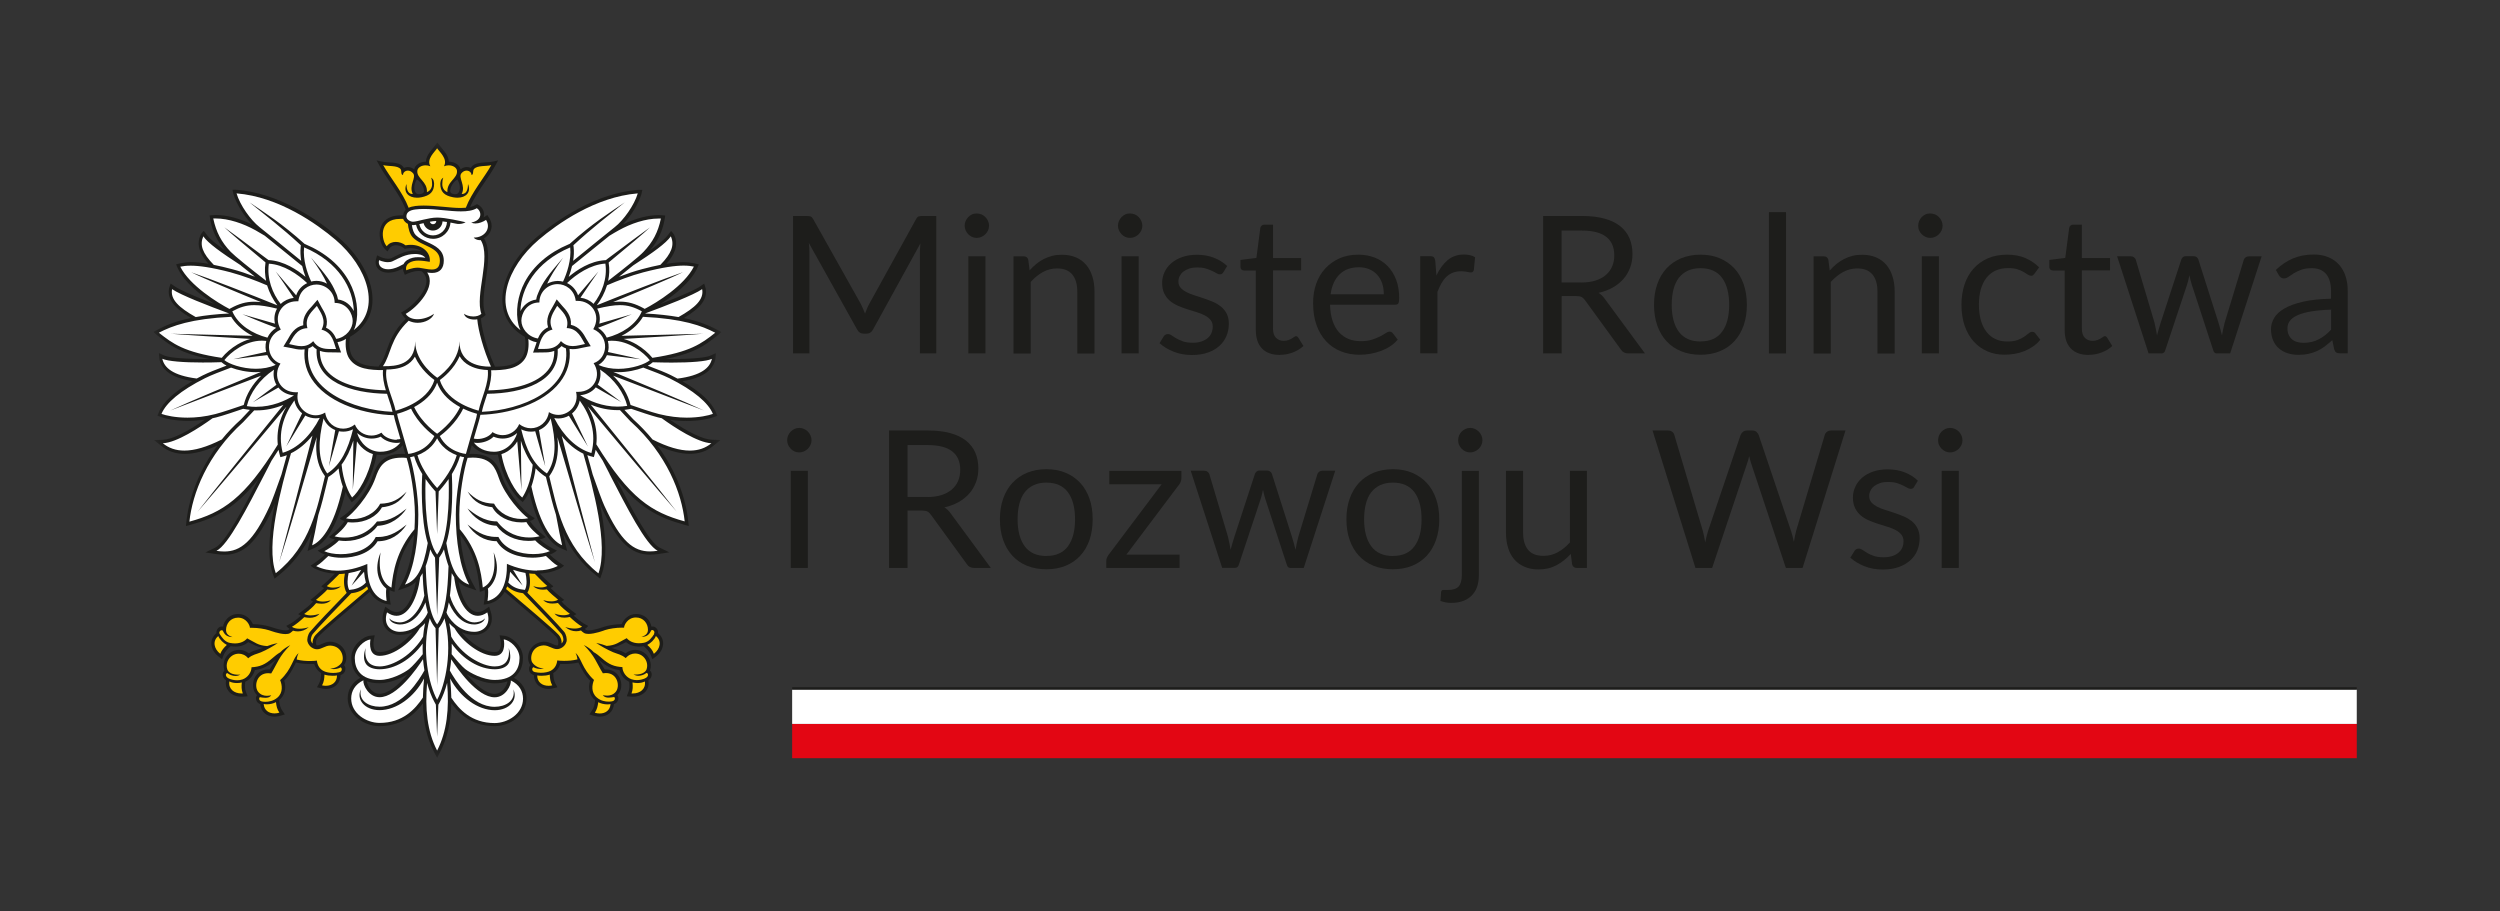 <svg width="203" height="74" viewBox="0 0 203 74" fill="none" xmlns="http://www.w3.org/2000/svg">
<rect x="0" y="0" width="203" height="74" fill="#333333" stroke="none"/>
<g clip-path="url(#clip0_1291_25)">
<path d="M191.369 58.781H64.323V61.565H191.369V58.781Z" fill="#E30613"/>
<path d="M191.369 55.998H64.323V58.781H191.369V55.998Z" fill="white"/>
<path d="M191.369 55.801H64.323V55.991H191.369V55.801Z" fill="#1D1D1B"/>
<path d="M76.025 17.537V28.698H74.696V20.497C74.696 20.388 74.696 20.273 74.71 20.144C74.723 20.016 74.723 19.894 74.737 19.765L70.899 26.741C70.777 26.978 70.601 27.093 70.357 27.093H70.14C69.896 27.093 69.713 26.978 69.591 26.741L65.678 19.731C65.712 20.009 65.726 20.26 65.726 20.497V28.698H64.397V17.537H65.509C65.644 17.537 65.746 17.551 65.821 17.578C65.895 17.605 65.963 17.679 66.031 17.794L69.889 24.662C69.95 24.784 70.011 24.919 70.072 25.054C70.133 25.19 70.187 25.325 70.241 25.468C70.296 25.325 70.35 25.19 70.404 25.048C70.458 24.905 70.526 24.777 70.594 24.655L74.384 17.794C74.445 17.672 74.513 17.605 74.588 17.578C74.662 17.551 74.77 17.537 74.906 17.537H76.018H76.025Z" fill="#1D1D1B"/>
<path d="M80.31 18.329C80.31 18.465 80.283 18.587 80.228 18.709C80.174 18.824 80.1 18.932 80.011 19.02C79.923 19.108 79.815 19.183 79.693 19.237C79.571 19.291 79.442 19.318 79.306 19.318C79.171 19.318 79.042 19.291 78.927 19.237C78.811 19.183 78.71 19.115 78.622 19.02C78.534 18.932 78.466 18.824 78.411 18.709C78.357 18.593 78.33 18.465 78.33 18.329C78.33 18.194 78.357 18.065 78.411 17.943C78.466 17.822 78.534 17.713 78.622 17.625C78.71 17.537 78.811 17.462 78.927 17.408C79.042 17.354 79.171 17.334 79.306 17.334C79.442 17.334 79.571 17.361 79.693 17.408C79.815 17.462 79.923 17.53 80.011 17.625C80.1 17.713 80.174 17.822 80.228 17.943C80.283 18.065 80.31 18.194 80.31 18.329ZM80.018 20.808V28.698H78.628V20.808H80.018Z" fill="#1D1D1B"/>
<path d="M83.605 21.953C83.775 21.763 83.957 21.587 84.147 21.431C84.337 21.275 84.541 21.14 84.758 21.032C84.975 20.923 85.205 20.835 85.442 20.774C85.68 20.713 85.944 20.686 86.229 20.686C86.663 20.686 87.043 20.761 87.375 20.903C87.707 21.045 87.978 21.248 88.202 21.512C88.426 21.777 88.588 22.088 88.704 22.461C88.819 22.826 88.873 23.239 88.873 23.68V28.705H87.476V23.68C87.476 23.084 87.341 22.616 87.07 22.291C86.798 21.959 86.385 21.797 85.829 21.797C85.415 21.797 85.035 21.898 84.676 22.095C84.317 22.291 83.991 22.562 83.693 22.894V28.705H82.296V20.815H83.13C83.327 20.815 83.449 20.91 83.496 21.099L83.605 21.959V21.953Z" fill="#1D1D1B"/>
<path d="M92.758 18.329C92.758 18.465 92.731 18.587 92.677 18.709C92.623 18.824 92.548 18.932 92.46 19.02C92.372 19.108 92.263 19.183 92.141 19.237C92.019 19.291 91.89 19.318 91.755 19.318C91.619 19.318 91.49 19.291 91.375 19.237C91.26 19.183 91.158 19.115 91.07 19.02C90.982 18.932 90.914 18.824 90.86 18.709C90.805 18.593 90.778 18.465 90.778 18.329C90.778 18.194 90.805 18.065 90.86 17.943C90.914 17.822 90.982 17.713 91.07 17.625C91.158 17.537 91.26 17.462 91.375 17.408C91.49 17.354 91.619 17.334 91.755 17.334C91.89 17.334 92.019 17.361 92.141 17.408C92.263 17.462 92.372 17.53 92.46 17.625C92.548 17.713 92.623 17.822 92.677 17.943C92.731 18.065 92.758 18.194 92.758 18.329ZM92.46 20.808V28.698H91.07V20.808H92.46Z" fill="#1D1D1B"/>
<path d="M99.335 22.108C99.274 22.224 99.179 22.278 99.05 22.278C98.969 22.278 98.88 22.251 98.786 22.19C98.691 22.129 98.569 22.068 98.426 22C98.284 21.932 98.114 21.865 97.918 21.804C97.721 21.743 97.484 21.716 97.213 21.716C96.982 21.716 96.765 21.743 96.582 21.804C96.392 21.865 96.236 21.946 96.101 22.047C95.965 22.149 95.87 22.271 95.796 22.406C95.728 22.542 95.687 22.691 95.687 22.853C95.687 23.057 95.748 23.226 95.863 23.361C95.979 23.497 96.135 23.612 96.324 23.713C96.514 23.815 96.738 23.896 96.982 23.978C97.226 24.059 97.477 24.133 97.735 24.221C97.992 24.309 98.243 24.404 98.487 24.506C98.731 24.608 98.948 24.743 99.145 24.899C99.335 25.054 99.491 25.244 99.606 25.468C99.721 25.691 99.782 25.962 99.782 26.28C99.782 26.646 99.715 26.978 99.586 27.289C99.457 27.601 99.26 27.865 99.009 28.095C98.752 28.319 98.447 28.502 98.074 28.63C97.708 28.759 97.28 28.827 96.792 28.827C96.243 28.827 95.741 28.739 95.294 28.556C94.846 28.38 94.467 28.149 94.155 27.865L94.48 27.337C94.521 27.269 94.568 27.215 94.629 27.181C94.684 27.147 94.758 27.127 94.846 27.127C94.941 27.127 95.036 27.161 95.145 27.235C95.246 27.31 95.375 27.391 95.524 27.479C95.674 27.567 95.857 27.648 96.067 27.723C96.277 27.797 96.548 27.831 96.86 27.831C97.131 27.831 97.369 27.797 97.572 27.723C97.775 27.648 97.945 27.56 98.081 27.438C98.216 27.316 98.318 27.181 98.379 27.025C98.44 26.869 98.474 26.707 98.474 26.524C98.474 26.307 98.413 26.125 98.297 25.982C98.182 25.84 98.026 25.718 97.836 25.616C97.647 25.515 97.423 25.427 97.179 25.352C96.935 25.278 96.677 25.197 96.419 25.115C96.162 25.034 95.911 24.939 95.66 24.831C95.416 24.723 95.192 24.594 95.002 24.431C94.812 24.269 94.656 24.072 94.541 23.835C94.426 23.598 94.365 23.314 94.365 22.975C94.365 22.677 94.426 22.386 94.555 22.108C94.677 21.831 94.86 21.587 95.104 21.377C95.348 21.167 95.64 20.998 95.985 20.876C96.331 20.754 96.731 20.686 97.179 20.686C97.701 20.686 98.162 20.767 98.575 20.93C98.989 21.093 99.348 21.316 99.647 21.601L99.335 22.108Z" fill="#1D1D1B"/>
<path d="M103.911 28.82C103.287 28.82 102.806 28.644 102.474 28.298C102.142 27.953 101.972 27.452 101.972 26.795V21.966H101.023C100.942 21.966 100.867 21.939 100.813 21.892C100.759 21.844 100.725 21.763 100.725 21.662V21.106L102.02 20.944L102.338 18.506C102.352 18.424 102.393 18.363 102.447 18.316C102.501 18.268 102.576 18.241 102.664 18.241H103.369V20.957H105.654V21.959H103.369V26.693C103.369 27.025 103.45 27.269 103.613 27.432C103.776 27.594 103.979 27.675 104.237 27.675C104.379 27.675 104.508 27.655 104.616 27.614C104.725 27.574 104.813 27.533 104.894 27.486C104.976 27.438 105.037 27.398 105.091 27.357C105.145 27.316 105.193 27.296 105.233 27.296C105.308 27.296 105.369 27.337 105.43 27.432L105.837 28.095C105.6 28.319 105.308 28.495 104.969 28.623C104.63 28.752 104.284 28.813 103.925 28.813L103.911 28.82Z" fill="#1D1D1B"/>
<path d="M113.485 27.587C113.316 27.797 113.105 27.973 112.868 28.129C112.631 28.285 112.373 28.407 112.102 28.508C111.831 28.603 111.546 28.678 111.254 28.732C110.963 28.779 110.678 28.806 110.387 28.806C109.844 28.806 109.336 28.712 108.881 28.529C108.42 28.346 108.02 28.075 107.688 27.716C107.349 27.357 107.091 26.924 106.902 26.395C106.712 25.874 106.624 25.271 106.624 24.587C106.624 24.039 106.705 23.524 106.874 23.043C107.044 22.562 107.288 22.149 107.607 21.804C107.925 21.458 108.312 21.181 108.766 20.977C109.22 20.774 109.736 20.679 110.312 20.679C110.787 20.679 111.22 20.761 111.627 20.916C112.027 21.072 112.38 21.302 112.671 21.601C112.963 21.898 113.193 22.271 113.363 22.704C113.532 23.145 113.614 23.646 113.614 24.201C113.614 24.418 113.587 24.567 113.546 24.634C113.499 24.709 113.41 24.743 113.282 24.743H108C108.013 25.244 108.081 25.677 108.203 26.043C108.325 26.409 108.495 26.72 108.712 26.964C108.929 27.208 109.193 27.398 109.492 27.52C109.79 27.642 110.129 27.703 110.509 27.703C110.854 27.703 111.159 27.662 111.41 27.581C111.661 27.499 111.878 27.411 112.061 27.316C112.244 27.222 112.393 27.134 112.515 27.052C112.638 26.971 112.739 26.93 112.834 26.93C112.949 26.93 113.038 26.978 113.099 27.066L113.492 27.574L113.485 27.587ZM112.366 23.89C112.366 23.571 112.319 23.273 112.231 23.009C112.143 22.745 112.007 22.508 111.831 22.318C111.654 22.122 111.444 21.973 111.193 21.865C110.942 21.756 110.658 21.702 110.346 21.702C109.681 21.702 109.153 21.898 108.766 22.285C108.38 22.671 108.136 23.206 108.047 23.896H112.366V23.89Z" fill="#1D1D1B"/>
<path d="M116.631 22.386C116.882 21.844 117.187 21.424 117.553 21.12C117.919 20.815 118.36 20.666 118.889 20.666C119.058 20.666 119.214 20.686 119.37 20.72C119.526 20.754 119.662 20.815 119.777 20.889L119.675 21.926C119.641 22.054 119.567 22.122 119.445 22.122C119.37 22.122 119.268 22.108 119.126 22.075C118.984 22.047 118.828 22.027 118.651 22.027C118.4 22.027 118.177 22.061 117.987 22.136C117.79 22.21 117.621 22.318 117.465 22.461C117.309 22.603 117.173 22.779 117.051 22.989C116.929 23.199 116.821 23.443 116.719 23.707V28.691H115.322V20.801H116.116C116.265 20.801 116.373 20.828 116.427 20.889C116.482 20.944 116.522 21.045 116.543 21.187L116.638 22.386H116.631Z" fill="#1D1D1B"/>
<path d="M133.568 28.698H132.225C131.947 28.698 131.744 28.59 131.615 28.38L128.713 24.391C128.625 24.269 128.53 24.174 128.428 24.12C128.327 24.066 128.171 24.039 127.954 24.039H126.808V28.698H125.303V17.537H128.462C129.167 17.537 129.778 17.611 130.293 17.754C130.808 17.896 131.235 18.106 131.568 18.37C131.9 18.641 132.151 18.966 132.313 19.345C132.476 19.724 132.557 20.151 132.557 20.625C132.557 21.018 132.496 21.391 132.368 21.729C132.239 22.068 132.063 22.379 131.825 22.65C131.588 22.921 131.296 23.158 130.957 23.348C130.618 23.537 130.232 23.686 129.798 23.781C129.988 23.89 130.157 24.052 130.3 24.255L133.561 28.684L133.568 28.698ZM128.401 22.941C128.835 22.941 129.222 22.887 129.561 22.779C129.893 22.671 130.178 22.522 130.401 22.325C130.625 22.129 130.795 21.898 130.91 21.628C131.025 21.357 131.079 21.059 131.079 20.734C131.079 20.07 130.862 19.569 130.422 19.23C129.988 18.892 129.33 18.722 128.455 18.722H126.801V22.935H128.394L128.401 22.941Z" fill="#1D1D1B"/>
<path d="M138.083 20.679C138.659 20.679 139.182 20.774 139.643 20.971C140.104 21.167 140.497 21.438 140.829 21.79C141.155 22.142 141.405 22.569 141.582 23.07C141.758 23.571 141.846 24.133 141.846 24.75C141.846 25.366 141.758 25.935 141.582 26.429C141.405 26.93 141.155 27.35 140.829 27.709C140.504 28.061 140.104 28.332 139.643 28.522C139.182 28.712 138.659 28.806 138.083 28.806C137.507 28.806 136.978 28.712 136.51 28.522C136.042 28.332 135.649 28.061 135.324 27.709C134.998 27.357 134.747 26.93 134.571 26.429C134.395 25.928 134.307 25.373 134.307 24.75C134.307 24.127 134.395 23.571 134.571 23.07C134.747 22.569 134.998 22.142 135.324 21.79C135.649 21.438 136.049 21.167 136.51 20.971C136.978 20.781 137.5 20.679 138.083 20.679ZM138.083 27.723C138.863 27.723 139.446 27.465 139.832 26.937C140.219 26.416 140.409 25.684 140.409 24.756C140.409 23.829 140.219 23.084 139.832 22.562C139.446 22.041 138.863 21.777 138.083 21.777C137.69 21.777 137.344 21.844 137.053 21.98C136.761 22.115 136.517 22.312 136.32 22.562C136.124 22.82 135.981 23.131 135.886 23.503C135.791 23.876 135.744 24.296 135.744 24.763C135.744 25.698 135.941 26.429 136.327 26.944C136.714 27.465 137.303 27.73 138.097 27.73L138.083 27.723Z" fill="#1D1D1B"/>
<path d="M145.026 17.226V28.698H143.636V17.226H145.026Z" fill="#1D1D1B"/>
<path d="M148.586 21.953C148.755 21.763 148.938 21.587 149.128 21.431C149.318 21.275 149.521 21.14 149.738 21.032C149.955 20.923 150.186 20.835 150.423 20.774C150.661 20.713 150.925 20.686 151.21 20.686C151.644 20.686 152.023 20.761 152.349 20.903C152.681 21.045 152.952 21.248 153.176 21.512C153.4 21.777 153.562 22.088 153.678 22.461C153.793 22.826 153.847 23.239 153.847 23.68V28.705H152.45V23.68C152.45 23.084 152.315 22.616 152.044 22.291C151.772 21.959 151.359 21.797 150.803 21.797C150.389 21.797 150.01 21.898 149.65 22.095C149.291 22.291 148.965 22.562 148.66 22.894V28.705H147.264V20.815H148.098C148.294 20.815 148.416 20.91 148.464 21.099L148.572 21.959L148.586 21.953Z" fill="#1D1D1B"/>
<path d="M157.739 18.329C157.739 18.465 157.712 18.587 157.658 18.709C157.603 18.824 157.529 18.932 157.441 19.02C157.353 19.108 157.244 19.183 157.122 19.237C157 19.291 156.871 19.318 156.736 19.318C156.6 19.318 156.471 19.291 156.356 19.237C156.241 19.183 156.139 19.115 156.044 19.02C155.956 18.932 155.888 18.824 155.834 18.709C155.78 18.593 155.759 18.465 155.759 18.329C155.759 18.194 155.786 18.065 155.834 17.943C155.888 17.822 155.956 17.713 156.044 17.625C156.132 17.537 156.234 17.462 156.356 17.408C156.471 17.354 156.6 17.334 156.736 17.334C156.871 17.334 157 17.361 157.122 17.408C157.244 17.462 157.353 17.53 157.441 17.625C157.529 17.72 157.603 17.822 157.658 17.943C157.712 18.065 157.739 18.194 157.739 18.329ZM157.441 20.808V28.698H156.051V20.808H157.441Z" fill="#1D1D1B"/>
<path d="M165.21 22.21C165.17 22.264 165.129 22.312 165.088 22.346C165.048 22.379 164.987 22.393 164.919 22.393C164.837 22.393 164.756 22.359 164.661 22.298C164.566 22.23 164.451 22.163 164.315 22.081C164.18 22 164.01 21.932 163.807 21.865C163.61 21.797 163.359 21.77 163.068 21.77C162.675 21.77 162.336 21.837 162.037 21.973C161.739 22.108 161.495 22.312 161.291 22.569C161.095 22.826 160.939 23.145 160.837 23.51C160.735 23.876 160.688 24.289 160.688 24.75C160.688 25.21 160.742 25.65 160.851 26.023C160.959 26.395 161.115 26.707 161.312 26.957C161.508 27.208 161.753 27.404 162.037 27.533C162.322 27.669 162.641 27.73 162.993 27.73C163.346 27.73 163.61 27.689 163.827 27.608C164.044 27.526 164.227 27.438 164.37 27.337C164.512 27.235 164.634 27.147 164.729 27.066C164.824 26.985 164.919 26.944 165.014 26.944C165.129 26.944 165.217 26.991 165.278 27.079L165.671 27.587C165.502 27.797 165.305 27.98 165.088 28.129C164.871 28.278 164.634 28.407 164.383 28.508C164.132 28.61 163.868 28.684 163.59 28.732C163.312 28.779 163.034 28.8 162.749 28.8C162.254 28.8 161.8 28.712 161.373 28.529C160.952 28.346 160.58 28.082 160.268 27.736C159.956 27.391 159.712 26.964 159.535 26.463C159.359 25.962 159.271 25.386 159.271 24.743C159.271 24.154 159.352 23.612 159.515 23.117C159.678 22.623 159.915 22.19 160.234 21.831C160.546 21.472 160.939 21.187 161.393 20.984C161.847 20.781 162.383 20.679 162.98 20.679C163.536 20.679 164.024 20.767 164.451 20.95C164.878 21.133 165.251 21.384 165.577 21.709L165.21 22.21Z" fill="#1D1D1B"/>
<path d="M169.59 28.82C168.967 28.82 168.485 28.644 168.153 28.298C167.821 27.953 167.651 27.452 167.651 26.795V21.966H166.702C166.621 21.966 166.546 21.939 166.492 21.892C166.438 21.844 166.404 21.763 166.404 21.662V21.106L167.699 20.944L168.017 18.506C168.031 18.424 168.072 18.363 168.126 18.316C168.18 18.268 168.255 18.241 168.343 18.241H169.048V20.957H171.333V21.959H169.048V26.693C169.048 27.025 169.129 27.269 169.292 27.432C169.455 27.594 169.658 27.675 169.916 27.675C170.058 27.675 170.187 27.655 170.296 27.614C170.404 27.574 170.492 27.533 170.574 27.486C170.655 27.438 170.716 27.398 170.77 27.357C170.824 27.316 170.872 27.296 170.913 27.296C170.987 27.296 171.048 27.337 171.109 27.432L171.516 28.095C171.279 28.319 170.987 28.495 170.648 28.623C170.309 28.752 169.963 28.813 169.604 28.813L169.59 28.82Z" fill="#1D1D1B"/>
<path d="M183.646 20.808L181.089 28.698H179.991C179.855 28.698 179.761 28.61 179.713 28.434L177.964 23.084C177.923 22.962 177.889 22.84 177.862 22.718C177.835 22.596 177.808 22.474 177.781 22.352C177.754 22.474 177.727 22.596 177.699 22.718C177.672 22.84 177.638 22.962 177.598 23.09L175.821 28.434C175.774 28.61 175.672 28.698 175.509 28.698H174.465L171.909 20.808H173.001C173.109 20.808 173.204 20.835 173.279 20.896C173.353 20.95 173.408 21.018 173.428 21.099L174.94 26.179C175.028 26.551 175.096 26.903 175.15 27.235C175.198 27.066 175.245 26.89 175.292 26.714C175.34 26.538 175.394 26.362 175.455 26.179L177.123 21.072C177.15 20.991 177.198 20.93 177.259 20.876C177.32 20.822 177.401 20.801 177.496 20.801H178.106C178.208 20.801 178.296 20.828 178.364 20.876C178.432 20.923 178.479 20.991 178.506 21.072L180.133 26.179C180.188 26.362 180.242 26.538 180.289 26.714C180.337 26.89 180.378 27.066 180.425 27.235C180.452 27.066 180.486 26.89 180.52 26.721C180.554 26.551 180.601 26.368 180.649 26.179L182.195 21.099C182.222 21.018 182.269 20.95 182.344 20.896C182.418 20.842 182.5 20.815 182.601 20.815H183.646V20.808Z" fill="#1D1D1B"/>
<path d="M184.799 21.919C185.232 21.499 185.707 21.187 186.209 20.977C186.711 20.767 187.273 20.666 187.883 20.666C188.324 20.666 188.717 20.74 189.063 20.883C189.409 21.025 189.694 21.228 189.931 21.492C190.162 21.75 190.345 22.068 190.46 22.433C190.582 22.799 190.636 23.206 190.636 23.646V28.691H190.019C189.884 28.691 189.782 28.671 189.707 28.623C189.633 28.576 189.579 28.495 189.538 28.366L189.382 27.621C189.172 27.811 188.968 27.98 188.772 28.129C188.575 28.278 188.365 28.4 188.148 28.502C187.931 28.603 187.694 28.678 187.45 28.732C187.205 28.786 186.927 28.813 186.629 28.813C186.331 28.813 186.033 28.773 185.761 28.684C185.49 28.596 185.253 28.468 185.056 28.298C184.853 28.129 184.697 27.912 184.582 27.648C184.466 27.384 184.405 27.073 184.405 26.714C184.405 26.402 184.493 26.104 184.663 25.813C184.832 25.529 185.11 25.271 185.497 25.048C185.883 24.824 186.385 24.641 187.002 24.499C187.619 24.357 188.378 24.276 189.28 24.255V23.639C189.28 23.029 189.145 22.562 188.88 22.251C188.616 21.939 188.229 21.777 187.721 21.777C187.375 21.777 187.09 21.817 186.86 21.905C186.629 21.993 186.426 22.088 186.256 22.19C186.087 22.298 185.944 22.393 185.822 22.481C185.7 22.569 185.578 22.61 185.456 22.61C185.361 22.61 185.28 22.582 185.212 22.535C185.144 22.488 185.09 22.427 185.043 22.352L184.792 21.905L184.799 21.919ZM189.28 25.142C188.643 25.163 188.094 25.217 187.646 25.291C187.199 25.366 186.833 25.474 186.548 25.603C186.263 25.732 186.06 25.887 185.931 26.064C185.802 26.24 185.741 26.436 185.741 26.653C185.741 26.869 185.775 27.039 185.843 27.188C185.91 27.337 186.005 27.459 186.121 27.56C186.236 27.655 186.378 27.73 186.534 27.77C186.69 27.818 186.866 27.838 187.043 27.838C187.287 27.838 187.511 27.811 187.714 27.763C187.917 27.716 188.107 27.642 188.29 27.547C188.467 27.452 188.643 27.343 188.806 27.215C188.968 27.086 189.131 26.937 189.287 26.768V25.129L189.28 25.142Z" fill="#1D1D1B"/>
<mask id="mask0_1291_25" style="mask-type:luminance" maskUnits="userSpaceOnUse" x="12" y="11" width="47" height="51">
<path d="M58.56 11.584H12.435V61.565H58.56V11.584Z" fill="white"/>
</mask>
<g mask="url(#mask0_1291_25)">
<path d="M54.383 34.082C54.844 34.15 55.299 34.184 55.76 34.184C56.743 34.184 57.55 34.021 57.977 33.865L58.248 33.764L58.14 33.493C57.8 32.667 56.872 31.807 55.414 30.96C55.95 30.872 56.404 30.743 56.783 30.581C57.516 30.262 57.95 29.795 58.085 29.186C58.112 29.043 58.126 28.678 58.126 28.678C58.126 28.678 57.821 28.813 57.692 28.874C57.414 29.01 56.438 29.152 54.539 29.152C54.377 29.152 54.214 29.152 54.051 29.152C54.878 28.983 55.57 28.786 56.153 28.549C57.109 28.156 57.699 27.682 58.275 27.228C58.356 27.161 58.574 26.964 58.574 26.964C58.574 26.964 58.323 26.815 58.228 26.768C57.577 26.429 56.763 26.084 55.529 25.826C55.861 25.63 56.139 25.441 56.377 25.251C56.851 24.878 57.468 24.282 57.299 23.416C57.279 23.307 57.177 23.029 57.177 23.029C57.177 23.029 56.953 23.178 56.865 23.246C56.567 23.456 55.733 23.876 53.61 24.695C54.702 24.012 56.065 22.955 56.614 21.777C56.648 21.702 56.743 21.472 56.743 21.472C56.743 21.472 56.16 21.289 55.529 21.289C55.122 21.289 54.648 21.336 54.105 21.424C54.2 21.309 54.288 21.208 54.37 21.106C54.919 20.375 55.041 19.731 54.749 19.081C54.695 18.966 54.492 18.749 54.492 18.749C54.492 18.749 54.336 18.939 54.268 19.041C54.038 19.379 53.522 19.799 52.776 20.327C53.4 19.596 53.794 18.803 53.97 17.808C53.983 17.733 54.017 17.503 54.017 17.503C54.017 17.503 53.746 17.463 53.495 17.463C52.634 17.463 51.597 17.733 50.587 18.221C51.237 17.537 51.848 16.548 52.078 15.776C52.105 15.681 52.16 15.417 52.16 15.417C52.16 15.417 51.915 15.417 51.787 15.417C50.234 15.546 48.593 16.061 46.932 16.961C45.481 17.74 44.315 18.634 43.589 19.25C41.583 20.957 40.505 23.219 40.85 25.021C40.993 25.752 41.42 26.687 42.62 27.357L42.647 27.547C42.715 28.102 42.627 28.664 42.416 28.976C41.976 29.639 41.101 29.761 40.193 29.775L40.138 29.653C39.515 28.278 39.115 26.7 39.053 25.908V25.854C39.142 25.813 39.223 25.759 39.291 25.698L39.44 25.576L39.372 25.393C39.148 24.743 39.298 23.734 39.44 22.752C39.63 21.499 39.82 20.205 39.304 19.352C39.508 19.23 39.677 19.068 39.786 18.864C39.989 18.492 39.962 18.065 39.718 17.693L39.569 17.456L39.338 17.612C39.338 17.612 39.291 17.639 39.264 17.659C39.277 17.618 39.284 17.578 39.291 17.544C39.352 17.205 39.182 16.84 38.877 16.657L38.735 16.575L38.586 16.657C38.477 16.724 38.342 16.772 38.172 16.812C38.477 16.088 38.959 15.377 39.399 14.733C39.684 14.313 39.955 13.914 40.166 13.535L40.45 13.02C40.45 13.02 39.921 13.182 39.406 13.182C38.986 13.21 38.518 13.243 38.281 13.555C38.26 13.582 38.247 13.609 38.233 13.636C38.138 13.589 38.023 13.562 37.908 13.562C37.725 13.562 37.548 13.629 37.399 13.751C37.325 13.392 36.918 13.128 36.443 13.128C36.43 12.695 36.118 12.322 35.908 12.072C35.846 11.997 35.514 11.564 35.514 11.564C35.514 11.564 35.189 11.997 35.121 12.072C34.911 12.322 34.599 12.695 34.585 13.128C34.111 13.128 33.704 13.392 33.629 13.751C33.48 13.629 33.304 13.562 33.121 13.562C33.006 13.562 32.897 13.589 32.795 13.636C32.782 13.609 32.768 13.582 32.748 13.555C32.511 13.237 32.043 13.21 31.622 13.182C31.107 13.182 30.578 13.02 30.578 13.02L30.863 13.535C31.073 13.914 31.345 14.313 31.629 14.733C32.111 15.444 32.646 16.23 32.945 17.029C32.802 17.171 32.748 17.334 32.734 17.49H32.511C31.467 17.49 31.08 18.038 30.945 18.37C30.666 19.047 30.917 19.88 31.223 20.185L31.453 20.422L31.643 20.151C31.785 19.955 31.995 19.914 32.151 19.914C32.368 19.914 32.599 19.995 32.768 20.131L32.87 20.212L32.999 20.185C33.121 20.158 33.243 20.151 33.365 20.151C33.684 20.151 33.989 20.239 34.219 20.395C34.145 20.375 34.063 20.361 33.982 20.354C33.887 20.348 33.792 20.341 33.704 20.341C33.019 20.341 32.511 20.598 32.063 20.822C31.962 20.869 31.867 20.916 31.779 20.964C31.704 20.998 31.616 21.011 31.514 21.011C31.223 21.011 30.924 20.876 30.917 20.876L30.619 20.734L30.531 21.052C30.456 21.316 30.497 21.567 30.653 21.77C30.829 22.007 31.155 22.142 31.534 22.142C31.677 22.142 31.833 22.122 31.989 22.088C32.287 22.014 32.517 21.905 32.721 21.797C32.721 21.926 32.755 22.02 32.762 22.041L32.87 22.318L33.141 22.197C33.141 22.197 33.568 22.007 33.941 22.007C33.982 22.007 34.016 22.007 34.057 22.007C34.118 22.007 34.172 22.027 34.24 22.034L34.28 22.068C34.545 22.305 34.653 22.582 34.619 22.928C34.531 23.808 33.494 24.845 32.816 25.237L32.558 25.386L32.721 25.637C32.782 25.732 32.863 25.813 32.945 25.894C31.968 26.842 31.636 27.75 31.378 28.481C31.229 28.901 31.094 29.26 30.877 29.565L30.734 29.768C29.873 29.741 29.053 29.605 28.626 28.969C28.416 28.657 28.327 28.095 28.395 27.54L28.416 27.35C29.609 26.68 30.043 25.738 30.185 25.014C30.531 23.219 29.453 20.95 27.446 19.244C26.727 18.627 25.554 17.727 24.103 16.955C22.436 16.061 20.802 15.546 19.249 15.411C19.12 15.397 18.876 15.411 18.876 15.411C18.876 15.411 18.93 15.675 18.957 15.77C19.188 16.541 19.798 17.523 20.449 18.214C19.445 17.733 18.408 17.456 17.54 17.456C17.289 17.456 17.018 17.496 17.018 17.496C17.018 17.496 17.052 17.727 17.066 17.801C17.242 18.797 17.642 19.589 18.259 20.32C17.506 19.792 16.998 19.366 16.767 19.034C16.7 18.932 16.544 18.743 16.544 18.743C16.544 18.743 16.333 18.966 16.286 19.074C15.994 19.725 16.11 20.368 16.666 21.099C16.74 21.201 16.835 21.309 16.93 21.418C16.388 21.33 15.913 21.282 15.513 21.282C14.882 21.282 14.299 21.465 14.299 21.465C14.299 21.465 14.394 21.695 14.428 21.77C14.971 22.955 16.34 24.005 17.425 24.689C15.303 23.876 14.469 23.456 14.171 23.239C14.082 23.178 13.859 23.023 13.859 23.023C13.859 23.023 13.75 23.307 13.73 23.409C13.56 24.269 14.177 24.865 14.652 25.244C14.889 25.434 15.174 25.623 15.506 25.82C14.265 26.077 13.452 26.422 12.808 26.761C12.713 26.808 12.462 26.957 12.462 26.957C12.462 26.957 12.679 27.154 12.76 27.222C13.336 27.675 13.926 28.149 14.882 28.542C15.466 28.779 16.157 28.983 16.984 29.145C16.822 29.145 16.652 29.145 16.489 29.145C14.591 29.145 13.621 29.003 13.336 28.867C13.208 28.806 12.903 28.671 12.903 28.671C12.903 28.671 12.916 29.037 12.943 29.179C13.072 29.788 13.513 30.256 14.245 30.574C14.625 30.736 15.072 30.858 15.615 30.953C14.157 31.8 13.221 32.667 12.889 33.486L12.781 33.757L13.052 33.859C13.479 34.014 14.286 34.177 15.269 34.177C15.723 34.177 16.184 34.136 16.639 34.075C15.154 35.098 13.954 35.68 13.248 35.708L12.516 35.735L13.079 36.195C13.608 36.635 14.259 36.859 15.005 36.859C15.75 36.859 16.645 36.629 17.655 36.175C17.154 36.852 16.713 37.563 16.347 38.308C15.533 39.961 15.242 41.396 15.14 42.311L15.099 42.717L15.493 42.609C17.588 42.033 19.154 41.214 20.991 38.897C19.771 41.261 18.3 44.058 17.486 44.464L16.679 44.857L17.567 44.992C17.811 45.026 18.028 45.047 18.239 45.047C19.025 45.047 19.669 44.782 20.273 44.214C20.91 43.611 21.527 42.642 22.198 41.173C22.232 41.098 22.279 40.983 22.334 40.848C22.286 41.078 22.239 41.308 22.198 41.538C21.771 43.848 21.764 45.521 22.164 46.625L22.293 46.99L22.598 46.746C23.764 45.825 24.653 44.681 25.31 43.266C25.229 43.658 25.161 43.983 25.107 44.2L24.971 44.742L25.486 44.518C26.259 44.187 27.304 43.117 28.056 39.94C28.171 40.198 28.294 40.394 28.395 40.543L28.565 40.78L28.795 40.59C29.134 40.313 29.555 39.724 29.887 39.039C30.124 38.552 30.416 37.821 30.585 36.92C30.687 36.933 30.789 36.94 30.89 36.94C31.643 36.94 32.273 36.656 32.701 36.154C32.795 36.486 32.87 36.75 32.897 36.859C32.809 36.859 32.721 36.852 32.639 36.852C30.89 36.852 30.511 37.949 30.26 38.674C29.751 40.143 28.402 41.538 27.975 41.823C27.86 41.898 27.595 42.08 27.595 42.08C27.595 42.08 27.69 42.236 27.982 42.304C27.636 42.88 26.707 43.611 26.707 43.611C26.707 43.611 26.883 43.753 27.209 43.8C26.422 44.464 25.792 44.701 25.792 44.701C25.792 44.701 26.002 44.904 26.381 45.033C25.9 45.514 25.215 45.934 25.215 45.934C25.215 45.934 25.425 46.11 25.595 46.191C26.104 46.422 26.612 46.55 27.195 46.577C26.883 46.889 26.599 47.173 26.395 47.349L26.09 47.607C26.09 47.607 26.171 47.708 26.327 47.742C26.185 47.884 25.758 48.264 25.52 48.46L25.209 48.711C25.209 48.711 25.297 48.792 25.425 48.839C25.215 49.103 24.727 49.476 24.564 49.598L24.212 49.862C24.212 49.862 24.32 49.95 24.436 49.984C24.259 50.16 23.825 50.505 23.595 50.634C23.507 50.681 23.249 50.824 23.249 50.824C23.249 50.824 23.358 50.979 23.527 51.074C23.466 51.115 23.419 51.182 23.202 51.189C22.924 51.189 22.49 51.074 21.968 50.898C21.568 50.769 21.005 50.681 20.53 50.681C20.381 50.309 19.974 49.855 19.344 49.855C18.978 49.855 18.652 49.997 18.422 50.255C18.259 50.431 18.15 50.648 18.11 50.885C17.879 50.824 17.71 50.966 17.628 51.121C17.581 51.21 17.561 51.318 17.574 51.413C17.303 51.636 17.16 51.934 17.16 52.252C17.16 52.639 17.378 53.018 17.737 53.302L18.028 53.532L18.164 53.18C18.259 52.937 18.483 52.672 18.733 52.469C18.862 52.49 18.991 52.503 19.113 52.503C19.635 52.503 19.968 52.313 20.157 52.144C20.659 52.368 20.903 52.55 21.357 52.605C21.113 52.706 20.937 52.74 20.849 52.767C20.639 52.828 20.442 52.896 20.205 53.052C19.974 52.869 19.703 52.767 19.418 52.767C19.181 52.767 18.944 52.835 18.747 52.964C18.259 53.275 18.042 53.864 18.212 54.406C18.212 54.42 18.218 54.433 18.225 54.447C18.157 54.508 18.11 54.589 18.089 54.684C18.055 54.846 18.11 55.077 18.354 55.246C18.293 55.625 18.381 55.91 18.578 56.147C18.808 56.418 19.181 56.573 19.608 56.573C19.784 56.573 20.11 56.539 20.11 56.539L19.974 56.187C19.879 55.944 19.873 55.659 19.913 55.361C20.3 55.185 20.598 54.812 20.693 54.413C21.33 54.332 21.825 54.068 22.402 53.553C22.402 53.553 22.144 53.946 22.015 54.169C21.981 54.23 21.941 54.291 21.9 54.359C21.866 54.359 21.832 54.359 21.798 54.359C21.283 54.359 20.876 54.616 20.666 55.07C20.462 55.517 20.517 56.045 20.795 56.363C20.815 56.391 20.842 56.418 20.869 56.438C20.815 56.512 20.781 56.6 20.781 56.709C20.781 56.892 20.896 57.095 21.134 57.176C21.181 57.786 21.642 58.192 22.286 58.192C22.666 58.192 23.127 58.009 23.127 58.009L22.917 57.691C22.768 57.467 22.693 57.217 22.666 56.851C23.127 56.492 23.263 55.869 23.08 55.266C23.507 54.853 23.744 54.365 23.961 53.932C23.981 53.885 24.009 53.837 24.029 53.797C24.456 53.898 24.89 53.919 25.188 53.919C25.31 53.919 25.419 53.919 25.514 53.912C25.609 54.23 25.798 54.487 26.076 54.657C26.063 54.975 26.029 55.28 25.907 55.496L25.737 55.801C25.737 55.801 26.192 55.944 26.456 55.944C26.815 55.944 27.127 55.822 27.351 55.598C27.541 55.402 27.643 55.117 27.649 54.819C27.948 54.731 28.049 54.494 28.049 54.305C28.049 54.189 28.002 54.081 27.934 54.007C28.165 53.709 28.178 53.234 28.002 52.849C27.799 52.408 27.344 52.124 26.829 52.103C26.565 52.097 26.334 52.198 26.144 52.286C26.002 52.347 25.873 52.408 25.758 52.408C25.737 52.408 25.717 52.408 25.697 52.401C25.649 52.219 25.615 51.955 25.846 51.704C26.232 51.277 27.914 49.855 29.263 48.711C29.541 48.474 29.799 48.257 30.022 48.06C30.314 48.568 30.748 48.893 31.331 49.036C31.487 49.076 31.724 49.097 31.724 49.097C31.724 49.097 31.595 48.399 31.636 47.911C31.833 48.013 32.036 48.06 32.036 48.06C32.036 48.06 32.056 47.789 32.07 47.702C32.206 46.34 32.504 44.884 33.629 43.421C33.494 45.026 33.162 46.374 32.653 47.309L32.314 47.938L32.992 47.708C33.29 47.607 33.548 47.451 33.772 47.248C33.535 48.521 32.951 49.699 32.199 49.699C32.009 49.699 31.806 49.625 31.589 49.476L31.284 49.259L31.168 49.611C30.945 50.288 31.114 50.736 31.297 50.993C31.555 51.345 31.995 51.555 32.477 51.555C32.863 51.555 33.202 51.467 33.501 51.338C32.816 52.185 31.711 52.95 30.829 52.95C30.612 52.95 30.524 52.876 30.47 52.815C30.314 52.625 30.3 52.232 30.355 51.955L30.429 51.582L30.049 51.623C29.731 51.657 29.358 51.867 29.053 52.185C28.714 52.544 28.524 52.984 28.524 53.411C28.524 53.98 28.7 54.467 29.026 54.819C29.093 54.901 29.175 54.968 29.263 55.036C28.605 55.395 28.233 55.998 28.233 56.695C28.233 57.345 28.538 57.935 29.087 58.368C29.575 58.747 30.199 58.964 30.816 58.964C31.772 58.964 32.612 58.686 33.331 58.151C33.752 57.833 34.084 57.454 34.341 57.108C34.375 58.666 34.674 59.953 35.243 61.057L35.494 61.538L35.745 61.057C36.314 59.946 36.613 58.659 36.647 57.108C36.904 57.454 37.236 57.833 37.657 58.151C38.369 58.686 39.216 58.964 40.172 58.964C40.782 58.964 41.413 58.747 41.894 58.368C42.45 57.935 42.755 57.345 42.755 56.695C42.755 55.991 42.383 55.395 41.725 55.036C41.813 54.968 41.888 54.901 41.962 54.819C42.294 54.467 42.464 53.98 42.464 53.411C42.464 52.977 42.274 52.544 41.935 52.185C41.637 51.867 41.264 51.657 40.938 51.623C40.843 51.616 40.566 51.582 40.566 51.582L40.64 51.955C40.694 52.239 40.688 52.625 40.525 52.815C40.477 52.876 40.382 52.95 40.166 52.95C39.284 52.95 38.179 52.185 37.494 51.338C37.792 51.474 38.138 51.555 38.518 51.555C38.999 51.555 39.447 51.345 39.698 50.993C39.881 50.736 40.057 50.288 39.833 49.611L39.718 49.259L39.413 49.476C39.196 49.625 38.992 49.699 38.803 49.699C38.05 49.699 37.467 48.521 37.23 47.248C37.453 47.458 37.711 47.607 38.009 47.708L38.687 47.938L38.348 47.309C37.84 46.374 37.501 45.026 37.365 43.421C38.491 44.884 38.789 46.34 38.931 47.702C38.938 47.789 38.965 48.06 38.965 48.06C38.965 48.06 39.169 48.006 39.365 47.911C39.406 48.399 39.277 49.097 39.277 49.097C39.277 49.097 39.515 49.076 39.67 49.036C40.254 48.893 40.681 48.568 40.979 48.06C41.203 48.257 41.461 48.474 41.739 48.711C43.088 49.855 44.769 51.284 45.156 51.704C45.379 51.955 45.352 52.219 45.305 52.401C45.285 52.408 45.264 52.408 45.244 52.408C45.122 52.408 45 52.354 44.857 52.286C44.667 52.198 44.437 52.097 44.172 52.103C43.657 52.124 43.203 52.408 43 52.849C42.823 53.234 42.837 53.702 43.067 54.007C43 54.088 42.959 54.189 42.952 54.305C42.952 54.494 43.047 54.731 43.352 54.819C43.352 55.117 43.461 55.408 43.65 55.598C43.867 55.815 44.186 55.944 44.545 55.944C44.817 55.944 45.264 55.801 45.264 55.801L45.095 55.496C44.973 55.28 44.939 54.975 44.925 54.657C45.203 54.487 45.393 54.237 45.488 53.912C45.583 53.912 45.691 53.919 45.813 53.919C46.105 53.919 46.539 53.898 46.966 53.797C46.986 53.837 47.013 53.885 47.034 53.932C47.251 54.365 47.488 54.853 47.915 55.266C47.725 55.869 47.861 56.492 48.322 56.851C48.295 57.21 48.22 57.467 48.071 57.691L47.861 58.009C47.861 58.009 48.322 58.192 48.702 58.192C49.346 58.192 49.807 57.786 49.854 57.176C50.092 57.095 50.207 56.892 50.214 56.709C50.214 56.607 50.18 56.512 50.126 56.438C50.153 56.418 50.18 56.391 50.2 56.363C50.478 56.045 50.532 55.517 50.329 55.07C50.126 54.616 49.712 54.359 49.197 54.359C49.163 54.359 49.129 54.359 49.102 54.359C49.061 54.291 49.02 54.23 48.986 54.169C48.858 53.952 48.6 53.553 48.6 53.553C49.169 54.068 49.664 54.332 50.309 54.413C50.397 54.812 50.695 55.178 51.088 55.361C51.129 55.666 51.122 55.944 51.027 56.187L50.892 56.539C50.892 56.539 51.217 56.573 51.393 56.573C51.814 56.573 52.193 56.418 52.424 56.147C52.62 55.916 52.709 55.625 52.648 55.246C52.892 55.077 52.946 54.846 52.912 54.684C52.892 54.582 52.844 54.508 52.776 54.447C52.783 54.433 52.79 54.42 52.79 54.406C52.959 53.864 52.743 53.268 52.254 52.964C52.058 52.842 51.821 52.767 51.583 52.767C51.292 52.767 51.02 52.869 50.797 53.052C50.566 52.896 50.363 52.828 50.153 52.767C50.064 52.74 49.895 52.706 49.644 52.605C50.098 52.544 50.342 52.368 50.837 52.144C51.027 52.307 51.366 52.503 51.888 52.503C52.01 52.503 52.139 52.49 52.268 52.469C52.519 52.672 52.743 52.937 52.837 53.18L52.973 53.532L53.271 53.302C53.638 53.018 53.841 52.639 53.848 52.252C53.848 51.934 53.705 51.63 53.434 51.413C53.448 51.318 53.434 51.21 53.38 51.121C53.299 50.972 53.122 50.83 52.898 50.885C52.851 50.648 52.749 50.431 52.587 50.255C52.356 49.997 52.024 49.855 51.665 49.855C51.034 49.855 50.627 50.309 50.478 50.681C49.997 50.681 49.434 50.769 49.041 50.898C48.519 51.074 48.078 51.189 47.807 51.189C47.59 51.189 47.542 51.115 47.481 51.074C47.651 50.979 47.759 50.824 47.759 50.824C47.759 50.824 47.502 50.681 47.413 50.634C47.19 50.505 46.756 50.16 46.573 49.984C46.688 49.957 46.803 49.862 46.803 49.862L46.451 49.598C46.288 49.476 45.806 49.11 45.596 48.839C45.725 48.792 45.813 48.711 45.813 48.711L45.501 48.46C45.264 48.27 44.837 47.891 44.695 47.742C44.844 47.708 44.932 47.607 44.932 47.607L44.627 47.349C44.417 47.173 44.139 46.889 43.827 46.577C44.41 46.55 44.918 46.422 45.427 46.191C45.59 46.117 45.806 45.934 45.806 45.934C45.806 45.934 45.122 45.514 44.64 45.033C45.013 44.911 45.223 44.701 45.223 44.701C45.223 44.701 44.593 44.464 43.806 43.8C44.132 43.753 44.308 43.611 44.308 43.611C44.308 43.611 43.379 42.886 43.033 42.304C43.325 42.229 43.42 42.08 43.42 42.08C43.42 42.08 43.149 41.898 43.033 41.823C42.606 41.538 41.264 40.143 40.749 38.674C40.498 37.949 40.118 36.852 38.369 36.852C38.281 36.852 38.199 36.852 38.111 36.859C38.138 36.75 38.213 36.48 38.308 36.148C38.735 36.649 39.365 36.933 40.125 36.933C40.227 36.933 40.328 36.926 40.43 36.913C40.599 37.814 40.884 38.545 41.128 39.033C41.461 39.717 41.881 40.313 42.22 40.584L42.45 40.773L42.627 40.536C42.735 40.394 42.85 40.191 42.966 39.934C43.718 43.103 44.762 44.18 45.535 44.512L46.051 44.735L45.915 44.193C45.861 43.977 45.793 43.651 45.712 43.259C46.369 44.674 47.258 45.819 48.424 46.74L48.729 46.984L48.864 46.618C49.264 45.507 49.251 43.841 48.831 41.532C48.783 41.301 48.742 41.071 48.695 40.841C48.749 40.976 48.797 41.092 48.831 41.166C49.502 42.636 50.112 43.597 50.756 44.207C51.359 44.776 52.004 45.04 52.79 45.04C53 45.04 53.217 45.02 53.461 44.986L54.349 44.85L53.543 44.458C52.729 44.058 51.258 41.254 50.037 38.891C51.875 41.207 53.441 42.026 55.536 42.602L55.929 42.71L55.882 42.304C55.787 41.39 55.495 39.947 54.682 38.301C54.316 37.55 53.875 36.845 53.373 36.168C54.383 36.622 55.258 36.852 56.017 36.852C56.777 36.852 57.414 36.629 57.943 36.188L58.506 35.728L57.773 35.701C57.075 35.674 55.868 35.091 54.383 34.069M34.335 15.688C34.212 15.763 34.036 15.79 33.907 15.756C33.609 15.668 33.521 15.085 33.846 14.564C34.314 14.848 34.579 15.539 34.335 15.688ZM30.823 56.336C30.49 56.336 30.246 56.147 30.104 55.977C29.887 55.734 29.799 55.456 29.785 55.32C30.083 55.429 30.429 55.483 30.823 55.483C31.65 55.483 32.558 55.083 33.107 54.738C32.341 55.639 31.507 56.336 30.823 56.336ZM40.166 55.49C40.559 55.49 40.904 55.436 41.203 55.327C41.196 55.463 41.101 55.74 40.884 55.984C40.742 56.147 40.498 56.343 40.166 56.343C39.481 56.343 38.647 55.645 37.881 54.745C38.43 55.09 39.331 55.49 40.166 55.49ZM37.081 15.756C36.945 15.796 36.775 15.763 36.647 15.688C36.409 15.546 36.667 14.855 37.135 14.564C37.46 15.085 37.372 15.668 37.081 15.756Z" fill="#1D1D1B"/>
</g>
<mask id="mask1_1291_25" style="mask-type:luminance" maskUnits="userSpaceOnUse" x="0" y="0" width="203" height="74">
<path d="M202.901 0.064H0.901V73.064H202.901V0.064Z" fill="white"/>
</mask>
<g mask="url(#mask1_1291_25)">
<path d="M25.69 45.961C26.049 45.744 26.266 45.514 26.659 45.148C26.971 45.236 27.344 45.291 27.751 45.291C28.829 45.291 30.076 44.925 30.659 43.95H30.673C31.67 43.95 32.497 43.408 33.019 42.595C32.443 43.042 31.758 43.604 30.693 43.604C30.632 43.604 30.571 43.604 30.51 43.604C29.995 44.647 28.727 44.999 27.676 44.999C27.12 44.999 26.619 44.898 26.334 44.755C26.557 44.64 27.147 44.281 27.52 43.889C27.703 43.916 27.886 43.929 28.063 43.929C29.127 43.929 30.11 43.455 30.659 42.697C31.724 42.656 32.565 41.986 33.012 41.295C32.49 41.708 31.71 42.344 30.625 42.344H30.612C29.846 43.367 28.808 43.651 27.995 43.651C27.676 43.651 27.391 43.611 27.168 43.55C27.452 43.327 27.954 42.9 28.239 42.399C28.381 42.419 28.517 42.426 28.652 42.426C29.676 42.426 30.605 41.945 31.012 41.193C31.799 41.105 32.49 40.834 33.019 39.92C32.388 40.543 31.86 40.875 30.87 40.902C30.463 41.694 29.52 42.148 28.632 42.148C28.449 42.148 28.266 42.128 28.096 42.087C28.598 41.755 29.968 40.299 30.49 38.796C30.754 38.037 31.087 37.163 32.605 37.163C32.734 37.163 32.87 37.163 33.019 37.184C33.317 38.118 33.69 40.17 33.69 41.789C33.69 42.196 33.677 42.595 33.656 42.974C32.185 44.715 31.914 46.449 31.785 47.715C31.093 47.404 30.659 46.449 30.904 44.857C30.307 46.333 30.815 47.349 31.371 47.803C31.303 48.115 31.392 48.805 31.392 48.805C30.232 48.514 29.792 47.295 29.826 45.792C28.998 46.151 28.164 46.34 27.385 46.34C26.768 46.34 26.191 46.218 25.683 45.974M28.307 46.53C28.225 46.916 28.151 47.512 28.354 47.905C28.849 47.857 29.317 47.728 29.71 47.309C29.636 47.038 29.588 46.746 29.561 46.428C29.161 46.875 28.673 47.424 28.544 47.553C28.632 47.39 29.012 46.78 29.324 46.279C28.985 46.394 28.646 46.482 28.307 46.537M26.571 38.444C25.778 37.353 25.825 35.782 26.273 33.98C26.462 34.421 26.802 34.753 27.222 34.922C27.012 36.141 26.707 37.861 26.707 37.861C26.707 37.861 27.202 36.188 27.52 35.017C27.636 35.037 27.751 35.05 27.873 35.05C28.151 35.05 28.422 34.983 28.666 34.861C28.259 36.5 27.676 37.739 26.571 38.444ZM25.974 33.933C25.866 33.953 25.757 33.967 25.642 33.967C25.344 33.967 25.052 33.886 24.788 33.743C24.178 34.753 23.242 36.249 23.242 36.249L24.53 33.561C24.428 33.479 24.334 33.385 24.252 33.276C24.076 33.053 23.954 32.789 23.906 32.511C23.011 33.757 22.544 35.166 22.957 36.764C24.151 36.425 25.242 35.362 25.968 33.926M22.428 26.619C21.262 26.192 19.682 25.515 19.682 25.515C19.682 25.515 21.242 25.976 22.327 26.28C22.232 25.86 22.286 25.441 22.496 25.061C21.737 24.878 21.154 24.777 20.638 24.777C20.015 24.777 19.493 24.933 18.862 25.278C19.33 26.382 20.51 27.107 21.716 27.418C21.866 27.093 22.11 26.815 22.428 26.619ZM20.835 33.032C22.069 33.032 23.161 32.558 23.872 32.105C23.35 32.064 22.903 31.84 22.605 31.468C21.744 31.956 20.53 32.667 20.53 32.667C20.53 32.667 21.655 31.827 22.449 31.244C22.442 31.224 22.428 31.204 22.415 31.19C22.225 30.831 22.171 30.411 22.252 30.019C21.066 30.804 20.299 31.922 20.042 32.978C20.306 33.019 20.571 33.039 20.828 33.039M16.53 30.452C16.896 30.269 17.526 30.012 18.394 29.687C18.245 29.612 18.123 29.531 18.035 29.45L17.987 29.409C17.465 29.429 16.95 29.436 16.455 29.436C14.902 29.436 13.614 29.335 13.18 29.131C13.336 29.856 14.028 30.486 15.974 30.736C16.15 30.642 16.333 30.547 16.523 30.452M20.781 29.944C21.323 29.944 21.879 29.856 22.388 29.626C22.083 29.443 21.845 29.172 21.703 28.834C20.638 28.962 18.95 29.165 18.95 29.165C18.95 29.165 20.489 28.813 21.615 28.576C21.588 28.461 21.567 28.339 21.561 28.217C21.554 28.034 21.574 27.852 21.622 27.682C21.5 27.669 21.384 27.662 21.269 27.662C19.92 27.662 18.72 28.603 18.218 29.24C18.557 29.538 19.635 29.944 20.781 29.944ZM26.11 26.768C26.551 25.942 25.974 25.305 25.73 24.838C25.398 25.244 24.7 25.745 24.964 26.646C24.029 26.68 23.764 27.492 23.479 27.939C23.757 27.987 24.11 28.109 24.476 28.109C24.795 28.109 25.127 28.014 25.432 27.703C25.791 28.278 26.334 28.339 26.802 28.339C26.93 28.339 27.059 28.339 27.174 28.339C27.215 28.339 27.249 28.339 27.29 28.339C27.107 27.845 27.018 26.991 26.103 26.768M26.551 23.029C26.286 22.44 25.934 21.865 25.256 20.916C26.496 22.346 26.93 22.941 27.263 23.747C27.351 23.917 27.412 24.113 27.446 24.316C28.083 24.404 28.503 24.811 28.727 25.258C28.686 23.449 27.534 21.282 24.693 20.084C24.578 21.093 24.964 22.217 25.269 22.86C25.412 22.826 25.554 22.806 25.696 22.806C25.988 22.806 26.286 22.887 26.544 23.029M28.368 29.131C28.09 28.718 28.022 28.055 28.09 27.513C28.09 27.513 27.812 27.73 27.405 27.777C27.425 27.845 27.452 27.912 27.466 27.973C27.493 28.068 27.697 28.623 27.697 28.623C27.697 28.623 26.869 28.61 26.802 28.61C26.619 28.61 26.3 28.61 25.974 28.488C25.968 29.098 26.144 29.626 26.503 30.073C27.31 31.062 29.066 31.651 31.331 31.691C31.168 31.15 31.053 30.587 31.1 30.052C30.076 30.052 28.93 29.978 28.368 29.125M25.703 28.359C25.595 28.292 25.486 28.21 25.391 28.102C25.283 28.183 25.161 28.244 25.039 28.292C24.618 31.644 28.646 33.303 31.866 33.439V33.405C31.792 33.08 31.676 32.728 31.548 32.355C31.507 32.233 31.466 32.105 31.426 31.976C28.497 31.935 25.554 30.974 25.71 28.359M12.902 27.018C14.007 27.892 14.943 28.603 18.008 29.057C18.32 28.664 18.787 28.265 19.282 27.973C19.628 27.77 19.981 27.614 20.34 27.52C18.184 27.391 14.984 27.195 13.885 27.1C15.248 27.147 17.974 27.195 20.516 27.269C20.408 27.215 20.306 27.161 20.211 27.107C19.581 26.734 19.093 26.26 18.774 25.725C15.513 25.881 13.973 26.456 12.896 27.018M32.219 35.68C32.327 35.68 32.429 35.667 32.517 35.647C32.368 35.118 32.205 34.556 32.11 34.251C32.07 34.123 32.022 33.933 31.982 33.716C29.69 33.655 26.883 32.829 25.52 31.068C24.896 30.269 24.639 29.362 24.734 28.366C24.652 28.38 24.557 28.387 24.469 28.387C24.184 28.387 23.92 28.326 23.689 28.271C23.595 28.251 23.011 28.143 23.011 28.143C23.011 28.143 23.323 27.642 23.371 27.553C23.595 27.147 23.913 26.565 24.625 26.409C24.557 25.684 25.012 25.197 25.33 24.865C25.398 24.79 25.778 24.343 25.778 24.343C25.778 24.343 26.056 24.865 26.11 24.953C26.347 25.346 26.693 25.915 26.476 26.612C26.924 26.815 27.154 27.174 27.303 27.52C28.144 27.377 28.639 26.666 28.639 26.064C28.639 25.515 28.212 24.594 27.174 24.594C27.174 23.693 26.442 23.111 25.696 23.104C25.066 23.104 24.327 23.544 24.225 24.465C24.178 24.465 24.123 24.465 24.069 24.465C22.93 24.465 22.13 25.63 22.801 26.761C21.445 27.35 21.608 29.131 22.774 29.524C22.103 30.506 22.706 31.854 24.035 31.854C24.09 31.854 24.144 31.854 24.198 31.854C23.954 32.863 24.747 33.723 25.635 33.723C25.893 33.723 26.151 33.655 26.401 33.5C26.537 34.333 27.181 34.807 27.866 34.807C28.191 34.807 28.53 34.698 28.815 34.468C29.019 34.996 29.554 35.369 30.165 35.369C30.429 35.369 30.707 35.294 30.978 35.132C31.209 35.504 31.744 35.714 32.212 35.714M23.845 24.181C23.317 23.388 22.598 22.325 22.388 22.047L24.049 23.984C24.212 23.504 24.55 23.172 24.944 22.989C24.191 22.278 23.039 21.479 21.832 21.411C21.655 22.61 22.123 23.835 22.794 24.682C23.073 24.411 23.445 24.235 23.845 24.188M30.863 36.683C31.649 36.683 32.178 36.364 32.51 35.938C32.422 35.951 32.321 35.965 32.226 35.965C31.792 35.965 31.249 35.809 30.917 35.457C30.68 35.565 30.429 35.613 30.178 35.613C29.737 35.613 29.317 35.443 29.005 35.159C29.222 35.965 29.968 36.683 30.87 36.683M25.852 41.796C25.649 42.852 25.459 43.814 25.344 44.281C25.974 44.011 27.073 43.042 27.839 39.514C27.69 39.107 27.568 38.606 27.493 38.037C27.263 38.288 27.012 38.505 26.727 38.687L26.659 38.728C26.605 38.952 26.551 39.182 26.49 39.425C26.313 40.17 26.117 40.983 25.852 41.803M17.574 44.728C17.791 44.762 18.001 44.782 18.204 44.782C19.52 44.782 20.571 44.004 21.906 41.078C22.062 40.733 22.462 39.656 22.855 38.532C23.005 37.976 23.147 37.448 23.289 36.967C23.208 36.994 23.127 37.021 23.039 37.048L22.767 37.123L22.693 36.852C22.666 36.744 22.639 36.635 22.618 36.527C22.422 36.839 22.232 37.13 22.049 37.407C21.818 37.848 21.615 38.247 21.493 38.484C20.096 41.186 18.537 44.254 17.574 44.728ZM23.622 36.825C22.828 39.588 21.554 44.234 22.395 46.543C25.249 44.295 25.764 41.18 26.388 38.66L26.347 38.606C25.893 37.976 25.669 37.197 25.676 36.215C25.676 35.985 25.69 35.748 25.717 35.491C24.815 38.593 23.378 43.489 22.672 45.649C23.303 43.327 24.557 38.559 25.371 35.369C24.849 36.012 24.252 36.507 23.615 36.811M15.384 42.358C18.069 41.62 19.852 40.489 22.557 36.1C22.489 35.443 22.557 34.786 22.761 34.143C22.883 33.764 23.045 33.391 23.262 33.019C20.95 35.789 17.648 39.71 16.035 41.566C17.398 39.805 20.957 35.416 23.011 32.877C22.293 33.175 21.561 33.324 20.835 33.324C20.767 33.324 20.706 33.324 20.638 33.324C20.164 33.838 19.791 34.231 19.75 34.272C16.808 36.933 15.621 40.083 15.377 42.371M13.113 33.608C13.465 33.737 14.224 33.913 15.228 33.913C15.886 33.913 16.652 33.838 17.486 33.622C18.048 33.479 19.215 33.08 19.791 32.883C20.001 32.017 20.503 31.197 21.208 30.506C18.943 31.38 15.431 32.721 13.824 33.337C15.438 32.585 18.923 31.136 21.188 30.201C21.059 30.215 20.923 30.222 20.788 30.222C20.049 30.222 19.309 30.059 18.76 29.849C17.96 30.147 17.119 30.472 16.659 30.703C14.658 31.705 13.472 32.721 13.113 33.608ZM17.262 33.96C16.197 34.725 14.347 35.944 13.221 35.992C13.689 36.378 14.265 36.588 14.97 36.588C15.791 36.588 16.787 36.303 18.008 35.687C18.476 35.111 19.004 34.556 19.574 34.048C19.621 34.001 19.913 33.689 20.293 33.283C20.198 33.269 20.11 33.263 20.015 33.242L19.743 33.195C19.133 33.405 18.096 33.757 17.56 33.892C17.465 33.913 17.364 33.94 17.269 33.96M27.242 19.467C25.73 18.18 22.652 15.986 19.208 15.702C19.486 16.657 20.354 17.876 21.079 18.445C21.52 18.79 23.249 20.199 24.456 21.181C24.401 20.808 24.374 20.429 24.415 20.063L24.428 19.914C22.876 18.478 21.506 17.442 20.259 16.433C21.425 17.226 22.889 18.14 24.734 19.806L24.801 19.833C26.435 20.524 27.676 21.587 28.381 22.914C28.964 24.012 29.154 25.325 28.883 26.402C28.849 26.531 28.795 26.68 28.727 26.802C30.985 25.075 29.873 21.702 27.235 19.46M27.737 37.732C27.866 39.087 28.32 40.022 28.591 40.394C29.059 40.015 29.948 38.687 30.28 36.872C29.927 36.764 29.595 36.554 29.31 36.263C29.188 36.134 29.08 35.992 28.985 35.836C28.836 37.543 28.646 39.771 28.646 39.771C28.646 39.771 28.666 37.523 28.693 35.775C28.564 36.175 28.422 36.527 28.273 36.845C28.11 37.17 27.934 37.468 27.737 37.726M19.567 21.553C17.96 20.51 16.903 19.758 16.509 19.189C16.197 19.887 16.435 20.558 17.357 21.506C17.804 21.594 18.293 21.709 18.828 21.851C19.452 22.014 20.103 22.237 20.699 22.467C20.293 22.149 19.899 21.837 19.56 21.56M18.76 22.122C17.133 21.695 16.13 21.573 15.479 21.573C15.106 21.573 14.841 21.614 14.638 21.655C15.404 23.185 17.662 24.58 18.631 25.088L18.726 25.034C19.404 24.662 19.981 24.499 20.638 24.499C20.815 24.499 20.998 24.513 21.194 24.533C19.289 23.754 16.591 22.637 15.526 22.108C17.079 22.643 20.313 23.896 22.476 24.777C22.489 24.777 22.496 24.784 22.517 24.79C22.184 24.35 21.879 23.795 21.689 23.172C20.822 22.799 19.757 22.393 18.753 22.122M18.611 25.454C16.991 24.858 14.645 23.951 13.973 23.477C13.811 24.316 14.536 24.98 15.892 25.745C16.645 25.61 17.533 25.508 18.611 25.454ZM20.74 18.695C19.75 18.147 18.564 17.74 17.52 17.74C17.452 17.74 17.384 17.74 17.316 17.74C17.547 18.837 17.981 19.67 18.733 20.449C19.065 20.795 20.347 21.831 21.608 22.799C21.513 22.339 21.479 21.851 21.554 21.357V21.302C20.089 20.084 18.584 18.817 18.218 18.458C18.713 18.81 20.265 19.962 21.805 21.12H21.845C23.059 21.194 24.137 21.912 24.808 22.481C24.706 22.217 24.611 21.919 24.537 21.601C24.178 21.309 23.71 20.93 23.127 20.456C22.537 19.982 21.94 19.494 21.493 19.135C21.228 18.973 20.971 18.824 20.74 18.695ZM35.27 30.858C34.707 32.748 32.124 33.344 32.124 33.344C31.907 32.321 31.209 31.082 31.378 30.005C31.758 30.005 32.368 29.965 32.89 29.707C33.243 29.531 33.507 29.28 33.69 28.962C34.144 29.991 35.026 30.682 35.277 30.858M38.151 29.7C37.785 29.511 37.507 29.247 37.318 28.922C36.87 29.978 35.968 30.676 35.717 30.858C36.28 32.748 38.863 33.344 38.863 33.344C39.08 32.335 39.724 31.109 39.609 30.046C39.263 30.039 38.68 29.978 38.158 29.7M37.087 32.897C36.287 32.403 35.745 31.786 35.494 31.075C35.243 31.786 34.707 32.403 33.9 32.897C33.812 32.951 33.724 32.998 33.629 33.053C34.246 34.367 35.494 35.22 35.494 35.22C35.494 35.22 36.741 34.36 37.358 33.053C37.27 33.005 37.182 32.951 37.087 32.897ZM33.378 33.181C32.856 33.432 32.409 33.561 32.246 33.601C32.28 33.798 32.321 33.987 32.382 34.17C32.592 34.868 33.154 36.859 33.154 36.859C33.154 36.859 34.605 36.744 35.27 35.41C34.999 35.213 33.948 34.387 33.378 33.181ZM37.609 33.181C37.039 34.387 35.982 35.213 35.711 35.41C36.382 36.744 37.833 36.859 37.833 36.859C37.833 36.859 38.389 34.861 38.606 34.17C38.66 33.987 38.707 33.798 38.734 33.601C38.579 33.561 38.131 33.432 37.609 33.181ZM36.45 36.642C36.117 36.425 35.758 36.093 35.494 35.592C35.229 36.093 34.863 36.432 34.538 36.642C34.314 36.784 34.097 36.893 33.9 36.96C34.3 38.369 35.494 39.629 35.494 39.629C35.494 39.629 36.687 38.362 37.087 36.96C36.89 36.886 36.673 36.784 36.45 36.642ZM36.429 38.897C36.497 40.726 36.389 43.841 35.494 45.033C34.599 43.841 34.483 40.733 34.558 38.897C34.924 39.432 35.263 39.791 35.29 39.825L35.365 39.9C35.412 41.335 35.473 42.88 35.494 43.367C35.514 42.88 35.568 41.335 35.623 39.9L35.697 39.825C35.724 39.791 36.056 39.432 36.429 38.897ZM34.287 38.593C34.287 38.559 34.287 38.525 34.287 38.491C34.029 38.071 33.778 37.57 33.629 37.048C33.493 37.089 33.378 37.109 33.297 37.123C33.609 38.125 33.968 40.191 33.968 41.776C33.968 43.882 33.656 46.049 32.883 47.471C33.833 47.146 34.368 46.232 34.734 44.099C34.124 42.114 34.253 39.033 34.28 38.593M37.012 41.776C37.012 40.191 37.372 38.125 37.684 37.123C37.602 37.109 37.487 37.089 37.351 37.048C37.202 37.57 36.951 38.064 36.694 38.491C36.694 38.525 36.694 38.559 36.694 38.593C36.714 39.026 36.85 42.114 36.239 44.099C36.606 46.232 37.141 47.146 38.097 47.471C37.324 46.049 37.012 43.889 37.012 41.776ZM36.05 44.606C35.955 44.83 35.839 45.033 35.717 45.202L35.663 45.277C35.595 47.234 35.494 49.95 35.494 49.957C35.494 49.957 35.392 47.234 35.324 45.277L35.27 45.202C35.148 45.033 35.033 44.83 34.938 44.606C34.829 45.148 34.707 45.595 34.565 45.968C34.565 46.062 34.572 46.144 34.578 46.225C34.633 47.796 34.795 49.801 35.494 50.702C36.199 49.794 36.355 47.796 36.409 46.225C36.409 46.144 36.416 46.062 36.422 45.968C36.287 45.595 36.158 45.142 36.05 44.606ZM32.47 50.708C32.199 50.708 31.697 50.58 31.609 50.207C31.832 50.471 32.26 50.539 32.47 50.539C33.439 50.539 34.246 49.232 34.456 48.365C34.375 47.762 34.334 47.139 34.314 46.543C34.246 46.665 34.178 46.774 34.111 46.875C34.111 46.895 34.111 46.909 34.111 46.929C33.9 48.507 33.202 50.004 32.199 50.004C31.961 50.004 31.697 49.916 31.426 49.726C31.08 50.763 31.771 51.304 32.47 51.304C33.833 51.304 34.612 50.112 34.734 49.733C34.66 49.476 34.592 49.198 34.544 48.914C34.361 49.401 33.697 50.708 32.47 50.708ZM39.569 49.726C39.297 49.916 39.04 50.004 38.795 50.004C37.792 50.004 37.094 48.507 36.884 46.929C36.884 46.909 36.884 46.895 36.884 46.875C36.816 46.774 36.748 46.665 36.68 46.543C36.653 47.139 36.612 47.762 36.531 48.365C36.741 49.225 37.555 50.539 38.518 50.539C38.728 50.539 39.155 50.471 39.379 50.207C39.291 50.58 38.796 50.708 38.518 50.708C37.29 50.708 36.626 49.401 36.443 48.914C36.389 49.198 36.328 49.476 36.253 49.733C36.375 50.112 37.155 51.304 38.518 51.304C39.216 51.304 39.914 50.769 39.569 49.726ZM35.717 50.885L35.623 51.006C35.582 52.523 35.521 54.873 35.494 55.645C35.473 54.873 35.406 52.523 35.365 51.006L35.27 50.885C35.121 50.695 34.999 50.465 34.897 50.207C34.199 52.754 34.822 55.612 35.494 56.824C36.165 55.612 36.789 52.754 36.09 50.207C35.989 50.465 35.86 50.695 35.717 50.885ZM34.314 52.266C33.378 53.566 32.036 54.345 30.822 54.345C30.341 54.345 29.927 54.196 29.73 53.925C29.514 53.62 29.5 53.18 29.69 52.618C29.615 53.119 29.69 53.512 29.914 53.77C30.103 54 30.442 54.115 30.822 54.115C31.371 54.115 32.036 53.871 32.693 53.444C33.365 53.011 34.009 52.313 34.355 51.697C34.389 51.331 34.436 50.966 34.517 50.6C34.395 50.736 34.246 50.878 34.083 51.013C33.446 52.103 31.988 53.255 30.829 53.255C29.968 53.255 30.015 52.293 30.083 51.921C29.588 51.975 28.808 52.639 28.808 53.438C28.808 54.318 29.276 55.212 30.822 55.212C31.765 55.212 32.829 54.636 33.222 54.325C33.487 54.115 33.955 53.587 34.328 53.119C34.314 52.842 34.314 52.557 34.321 52.266M40.904 51.921C40.979 52.293 41.019 53.255 40.165 53.255C39.006 53.255 37.548 52.103 36.911 51.013C36.748 50.885 36.599 50.742 36.477 50.6C36.551 50.966 36.606 51.331 36.639 51.697C36.985 52.313 37.623 53.004 38.301 53.444C38.958 53.864 39.616 54.115 40.172 54.115C40.552 54.115 40.891 54 41.081 53.77C41.297 53.512 41.372 53.126 41.304 52.618C41.494 53.18 41.474 53.62 41.264 53.925C41.067 54.203 40.653 54.345 40.172 54.345C38.958 54.345 37.609 53.566 36.68 52.266C36.687 52.557 36.68 52.842 36.673 53.119C37.046 53.58 37.507 54.115 37.772 54.325C38.165 54.636 39.23 55.212 40.172 55.212C41.718 55.212 42.186 54.318 42.186 53.438C42.186 52.645 41.406 51.975 40.911 51.921M35.738 56.959L35.595 57.224C35.555 58.145 35.521 59.12 35.494 59.817C35.473 59.12 35.433 58.145 35.392 57.217L35.25 56.953C35.046 56.58 34.843 56.059 34.68 55.449C34.504 57.535 34.68 59.384 35.494 60.948C36.3 59.384 36.483 57.535 36.307 55.449C36.145 56.059 35.941 56.573 35.738 56.953M34.436 55.09C33.636 56.607 32.192 57.664 30.822 57.664C29.595 57.664 28.91 56.783 29.303 55.971C29.093 56.912 29.948 57.386 30.822 57.386C32.714 57.386 34.043 55.192 34.463 54.44C34.416 54.142 34.375 53.837 34.348 53.526C33.88 54.244 32.246 56.614 30.822 56.614C29.941 56.614 29.459 55.625 29.507 55.239C28.822 55.571 28.517 56.126 28.517 56.715C28.517 57.935 29.751 58.7 30.822 58.7C32.7 58.7 33.711 57.589 34.341 56.641C34.348 56.153 34.382 55.632 34.436 55.083M41.48 55.246C41.528 55.632 41.047 56.621 40.165 56.621C38.741 56.621 37.1 54.25 36.639 53.532C36.612 53.851 36.578 54.156 36.524 54.447C36.945 55.199 38.273 57.393 40.165 57.393C41.033 57.393 41.894 56.919 41.684 55.977C42.077 56.79 41.392 57.67 40.165 57.67C38.802 57.67 37.351 56.607 36.551 55.097C36.606 55.639 36.639 56.16 36.646 56.655C37.277 57.609 38.287 58.713 40.165 58.713C41.236 58.713 42.47 57.948 42.47 56.729C42.47 56.14 42.165 55.584 41.48 55.253M43.596 46.333C42.816 46.333 41.982 46.144 41.162 45.785C41.189 47.288 40.755 48.507 39.589 48.799C39.589 48.799 39.684 48.108 39.616 47.796C40.165 47.343 40.68 46.327 40.084 44.85C40.328 46.442 39.901 47.397 39.202 47.708C39.074 46.442 38.802 44.708 37.331 42.968C37.311 42.588 37.297 42.189 37.297 41.782C37.297 40.164 37.67 38.112 37.968 37.177C38.111 37.163 38.253 37.157 38.382 37.157C39.901 37.157 40.233 38.03 40.497 38.789C41.013 40.292 42.389 41.748 42.891 42.08C42.715 42.121 42.538 42.141 42.355 42.141C41.467 42.141 40.525 41.688 40.118 40.895C39.128 40.868 38.599 40.536 37.968 39.913C38.497 40.827 39.196 41.098 39.975 41.186C40.382 41.938 41.311 42.419 42.328 42.419C42.464 42.419 42.606 42.412 42.742 42.392C43.026 42.893 43.528 43.313 43.813 43.543C43.589 43.604 43.304 43.645 42.986 43.645C42.165 43.645 41.135 43.36 40.362 42.338H40.348C39.263 42.338 38.49 41.701 37.962 41.288C38.409 41.979 39.257 42.649 40.314 42.69C40.857 43.448 41.847 43.922 42.911 43.922C43.087 43.922 43.277 43.916 43.46 43.882C43.833 44.281 44.423 44.64 44.647 44.749C44.355 44.891 43.86 44.992 43.304 44.992C42.253 44.992 40.986 44.64 40.47 43.597C40.409 43.597 40.348 43.597 40.287 43.597C39.223 43.597 38.538 43.042 37.962 42.588C38.484 43.401 39.318 43.943 40.307 43.943H40.328C40.904 44.911 42.158 45.284 43.236 45.284C43.637 45.284 44.016 45.23 44.328 45.142C44.721 45.507 44.938 45.737 45.298 45.954C44.796 46.205 44.22 46.32 43.596 46.32M41.663 46.273C41.975 46.774 42.348 47.39 42.437 47.546C42.308 47.417 41.819 46.875 41.419 46.422C41.392 46.74 41.345 47.038 41.27 47.302C41.663 47.722 42.131 47.857 42.626 47.898C42.83 47.505 42.755 46.909 42.667 46.523C42.335 46.469 41.996 46.381 41.657 46.266M42.321 34.861C42.565 34.983 42.837 35.05 43.114 35.05C43.236 35.05 43.352 35.037 43.46 35.017C43.779 36.188 44.274 37.861 44.274 37.861C44.274 37.861 43.976 36.148 43.765 34.922C44.186 34.753 44.525 34.421 44.715 33.98C45.155 35.782 45.203 37.346 44.41 38.444C43.311 37.732 42.721 36.493 42.321 34.861ZM48.023 36.778C48.437 35.179 47.969 33.771 47.074 32.524C47.027 32.802 46.905 33.059 46.728 33.29C46.647 33.398 46.552 33.486 46.45 33.574L47.739 36.263C47.739 36.263 46.81 34.759 46.193 33.757C45.935 33.899 45.637 33.98 45.338 33.98C45.23 33.98 45.115 33.967 45.006 33.947C45.738 35.389 46.823 36.446 48.017 36.784M49.264 27.418C50.471 27.107 51.651 26.382 52.118 25.278C51.488 24.933 50.966 24.777 50.342 24.777C49.827 24.777 49.251 24.878 48.491 25.061C48.701 25.441 48.755 25.86 48.661 26.28C49.745 25.969 51.305 25.515 51.305 25.515C51.305 25.515 49.725 26.192 48.559 26.619C48.878 26.815 49.122 27.093 49.271 27.418M50.932 32.965C50.674 31.908 49.908 30.791 48.722 30.005C48.803 30.398 48.755 30.811 48.566 31.177C48.552 31.197 48.545 31.211 48.532 31.231C49.332 31.813 50.451 32.653 50.451 32.653C50.451 32.653 49.237 31.942 48.376 31.454C48.078 31.827 47.623 32.05 47.108 32.091C47.82 32.545 48.911 33.019 50.145 33.019C50.403 33.019 50.661 32.998 50.925 32.958M55.014 30.743C56.959 30.493 57.651 29.856 57.807 29.138C57.373 29.348 56.085 29.443 54.532 29.443C54.044 29.443 53.522 29.429 53 29.416L52.959 29.456C52.871 29.538 52.749 29.612 52.6 29.694C53.468 30.019 54.098 30.276 54.464 30.459C54.654 30.554 54.837 30.648 55.014 30.743ZM52.763 29.247C52.261 28.603 51.054 27.669 49.712 27.669C49.596 27.669 49.481 27.669 49.359 27.689C49.406 27.858 49.427 28.034 49.42 28.224C49.42 28.346 49.393 28.468 49.366 28.583C50.498 28.82 52.037 29.172 52.037 29.172C52.037 29.172 50.349 28.969 49.284 28.84C49.142 29.172 48.905 29.45 48.6 29.633C49.108 29.863 49.664 29.951 50.206 29.951C51.352 29.951 52.43 29.551 52.769 29.247M43.691 28.332C43.731 28.332 43.765 28.332 43.806 28.332C43.921 28.332 44.05 28.332 44.179 28.332C44.647 28.332 45.189 28.271 45.548 27.696C45.854 28.007 46.186 28.102 46.505 28.102C46.871 28.102 47.223 27.98 47.501 27.933C47.217 27.492 46.952 26.673 46.016 26.639C46.274 25.738 45.582 25.237 45.243 24.831C44.999 25.291 44.423 25.935 44.864 26.761C43.955 26.985 43.86 27.838 43.684 28.332M45.284 22.813H45.291C45.433 22.813 45.576 22.833 45.718 22.867C46.023 22.224 46.41 21.099 46.301 20.09C43.453 21.289 42.301 23.456 42.26 25.264C42.484 24.817 42.911 24.411 43.542 24.323C43.569 24.113 43.637 23.923 43.718 23.754C44.05 22.948 44.484 22.359 45.725 20.923C45.047 21.878 44.694 22.447 44.43 23.036C44.694 22.894 44.986 22.82 45.277 22.813M39.88 30.059C39.928 30.594 39.806 31.156 39.65 31.698C41.914 31.658 43.664 31.075 44.477 30.08C44.843 29.633 45.02 29.104 45.006 28.495C44.681 28.617 44.362 28.617 44.179 28.617C44.111 28.617 43.284 28.63 43.284 28.63C43.284 28.63 43.487 28.075 43.514 27.98C43.535 27.919 43.555 27.852 43.575 27.784C43.175 27.736 42.898 27.52 42.898 27.52C42.965 28.061 42.898 28.725 42.62 29.138C42.05 29.991 40.911 30.059 39.887 30.066M39.562 31.976C39.521 32.105 39.48 32.233 39.44 32.355C39.318 32.728 39.202 33.08 39.135 33.405V33.439C42.348 33.31 46.376 31.651 45.955 28.292C45.833 28.244 45.711 28.183 45.596 28.102C45.494 28.21 45.393 28.292 45.284 28.359C45.433 30.974 42.498 31.942 39.569 31.976M52.207 25.725C51.895 26.26 51.4 26.734 50.769 27.107C50.667 27.161 50.566 27.215 50.464 27.269C53.007 27.195 55.732 27.147 57.095 27.1C55.99 27.201 52.79 27.391 50.64 27.52C50.993 27.621 51.352 27.77 51.698 27.973C52.193 28.271 52.661 28.664 52.973 29.057C56.037 28.596 56.98 27.892 58.078 27.018C57 26.456 55.461 25.881 52.2 25.725M40.002 35.098C40.274 35.261 40.552 35.335 40.816 35.335C41.426 35.335 41.955 34.956 42.158 34.434C42.45 34.664 42.782 34.773 43.108 34.773C43.786 34.773 44.437 34.299 44.572 33.466C44.823 33.622 45.087 33.689 45.338 33.689C46.233 33.689 47.027 32.836 46.776 31.82C46.83 31.82 46.884 31.82 46.938 31.82C48.267 31.82 48.871 30.479 48.2 29.49C49.366 29.098 49.535 27.316 48.172 26.727C48.844 25.596 48.05 24.431 46.905 24.431C46.857 24.431 46.803 24.431 46.749 24.431C46.647 23.517 45.908 23.07 45.284 23.07H45.277C44.532 23.07 43.799 23.653 43.799 24.56C42.762 24.56 42.335 25.481 42.335 26.03C42.335 26.632 42.83 27.343 43.677 27.486C43.82 27.14 44.057 26.781 44.504 26.578C44.287 25.887 44.633 25.319 44.87 24.919C44.925 24.838 45.203 24.309 45.203 24.309C45.203 24.309 45.582 24.763 45.65 24.831C45.962 25.163 46.423 25.657 46.355 26.375C47.067 26.531 47.386 27.113 47.61 27.52C47.657 27.608 47.969 28.109 47.969 28.109C47.969 28.109 47.386 28.21 47.291 28.238C47.06 28.292 46.796 28.353 46.511 28.353C46.416 28.353 46.328 28.346 46.247 28.332C46.349 29.328 46.084 30.235 45.467 31.035C44.104 32.795 41.291 33.622 39.006 33.682C38.965 33.899 38.918 34.089 38.877 34.218C38.782 34.522 38.619 35.084 38.47 35.613C38.565 35.633 38.667 35.647 38.775 35.647C39.243 35.647 39.779 35.437 40.009 35.064M48.193 24.675C48.864 23.829 49.339 22.603 49.156 21.404C47.942 21.479 46.789 22.271 46.044 22.982C46.43 23.165 46.769 23.504 46.938 23.978L48.593 22.041C48.389 22.312 47.671 23.382 47.135 24.174C47.535 24.221 47.908 24.398 48.186 24.668M41.989 35.159C41.677 35.443 41.264 35.613 40.816 35.613C40.558 35.613 40.314 35.559 40.077 35.457C39.738 35.802 39.202 35.965 38.768 35.965C38.667 35.965 38.572 35.958 38.477 35.938C38.809 36.364 39.338 36.683 40.131 36.683C41.026 36.683 41.779 35.972 41.989 35.159ZM44.498 39.419C44.443 39.182 44.382 38.952 44.328 38.721L44.26 38.681C43.982 38.498 43.725 38.288 43.494 38.03C43.42 38.599 43.291 39.094 43.148 39.507C43.914 43.035 45.013 44.004 45.644 44.275C45.528 43.807 45.338 42.846 45.142 41.789C44.877 40.97 44.681 40.164 44.504 39.412M49.495 38.477C49.373 38.24 49.169 37.841 48.939 37.401C48.755 37.123 48.566 36.825 48.369 36.52C48.349 36.629 48.322 36.737 48.294 36.845L48.22 37.116L47.942 37.042C47.861 37.015 47.779 36.987 47.691 36.96C47.833 37.441 47.976 37.969 48.125 38.525C48.518 39.649 48.911 40.726 49.074 41.071C50.41 43.997 51.461 44.776 52.776 44.776C52.98 44.776 53.19 44.755 53.407 44.722C52.444 44.248 50.885 41.18 49.488 38.477M45.61 35.382C46.423 38.572 47.684 43.34 48.308 45.663C47.61 43.502 46.172 38.606 45.264 35.504C45.291 35.762 45.304 35.999 45.304 36.229C45.304 37.211 45.087 37.99 44.633 38.62L44.599 38.674C45.223 41.193 45.738 44.302 48.593 46.557C49.427 44.248 48.159 39.602 47.366 36.839C46.728 36.534 46.125 36.039 45.61 35.396M51.23 34.251C51.19 34.211 50.824 33.818 50.342 33.303C50.274 33.303 50.213 33.303 50.145 33.303C49.427 33.303 48.694 33.154 47.969 32.856C50.023 35.396 53.583 39.785 54.946 41.545C53.325 39.69 50.03 35.768 47.718 32.998C47.928 33.371 48.098 33.743 48.22 34.123C48.423 34.766 48.491 35.423 48.423 36.08C51.129 40.468 52.912 41.599 55.597 42.338C55.353 40.049 54.166 36.899 51.224 34.238M54.336 30.703C53.874 30.472 53.034 30.147 52.234 29.849C51.684 30.059 50.946 30.222 50.206 30.222C50.071 30.222 49.935 30.215 49.806 30.201C52.071 31.136 55.556 32.585 57.17 33.337C55.563 32.721 52.051 31.373 49.786 30.506C50.484 31.19 50.986 32.017 51.203 32.883C51.779 33.087 52.939 33.479 53.508 33.622C54.342 33.831 55.108 33.913 55.766 33.913C56.776 33.913 57.536 33.737 57.888 33.608C57.529 32.721 56.343 31.705 54.342 30.703M53.434 33.892C52.898 33.757 51.861 33.405 51.251 33.195L50.979 33.242C50.885 33.256 50.796 33.269 50.701 33.283C51.081 33.689 51.379 34.008 51.42 34.048C51.99 34.563 52.512 35.111 52.986 35.687C54.207 36.303 55.203 36.588 56.017 36.588C56.722 36.588 57.298 36.378 57.766 35.992C56.648 35.944 54.79 34.725 53.732 33.96C53.637 33.94 53.535 33.913 53.441 33.892M42.26 26.802C42.199 26.68 42.138 26.531 42.104 26.402C41.84 25.325 42.023 24.012 42.606 22.914C43.311 21.587 44.552 20.517 46.186 19.833L46.254 19.806C48.098 18.14 49.562 17.226 50.728 16.433C49.481 17.442 48.111 18.478 46.559 19.914L46.579 20.063C46.62 20.429 46.599 20.815 46.538 21.181C47.745 20.199 49.474 18.79 49.915 18.445C50.634 17.882 51.508 16.657 51.786 15.702C48.335 15.986 45.257 18.18 43.745 19.467C41.114 21.709 40.002 25.081 42.26 26.808M42.715 36.852C42.559 36.534 42.416 36.181 42.294 35.782C42.321 37.529 42.342 39.778 42.342 39.778C42.342 39.778 42.152 37.55 42.002 35.843C41.914 35.999 41.799 36.141 41.677 36.27C41.399 36.561 41.067 36.771 40.714 36.879C41.047 38.694 41.935 40.028 42.403 40.401C42.667 40.028 43.128 39.094 43.257 37.739C43.06 37.482 42.877 37.184 42.721 36.859M50.281 22.467C50.885 22.237 51.529 22.014 52.152 21.851C52.688 21.709 53.176 21.594 53.624 21.506C54.546 20.564 54.783 19.887 54.471 19.189C54.085 19.752 53.027 20.51 51.413 21.553C51.074 21.831 50.688 22.142 50.281 22.461M49.291 23.165C49.101 23.788 48.796 24.343 48.464 24.784C48.478 24.784 48.491 24.777 48.505 24.77C50.667 23.896 53.902 22.637 55.454 22.102C54.39 22.63 51.691 23.747 49.786 24.526C49.983 24.506 50.166 24.492 50.342 24.492C51 24.492 51.576 24.655 52.254 25.027L52.349 25.081C53.319 24.58 55.576 23.185 56.343 21.648C56.139 21.607 55.881 21.567 55.508 21.567C54.858 21.567 53.854 21.689 52.227 22.115C51.217 22.379 50.159 22.793 49.291 23.165ZM55.095 25.745C56.451 24.98 57.176 24.316 57.014 23.477C56.343 23.951 53.997 24.858 52.376 25.454C53.454 25.508 54.349 25.617 55.095 25.745ZM49.495 19.135C49.054 19.494 48.45 19.982 47.861 20.456C47.284 20.93 46.816 21.309 46.45 21.601C46.376 21.919 46.281 22.217 46.179 22.481C46.85 21.912 47.928 21.194 49.142 21.126H49.183C50.722 19.968 52.281 18.817 52.776 18.465C52.403 18.831 50.905 20.09 49.427 21.309V21.363C49.508 21.858 49.481 22.346 49.379 22.806C50.634 21.844 51.922 20.808 52.247 20.456C53 19.67 53.441 18.844 53.664 17.747C53.596 17.747 53.529 17.747 53.461 17.747C52.417 17.747 51.23 18.153 50.24 18.702C50.003 18.831 49.745 18.986 49.488 19.142M32.782 21.438C32.531 21.567 32.273 21.729 31.9 21.817C31.765 21.851 31.636 21.865 31.514 21.865C30.978 21.865 30.666 21.546 30.782 21.126C30.782 21.126 31.127 21.289 31.493 21.289C31.622 21.289 31.758 21.269 31.873 21.215C32.382 20.977 32.917 20.625 33.683 20.625C33.765 20.625 33.846 20.625 33.934 20.639C34.26 20.673 34.436 20.801 34.538 20.93C34.361 20.903 34.165 20.883 33.968 20.883C33.792 20.883 33.643 20.896 33.514 20.93C33.154 21.018 32.904 21.187 32.775 21.431C32.775 21.431 32.775 21.431 32.775 21.438M38.741 25.928C38.66 25.948 38.579 25.948 38.504 25.948C38.104 25.948 37.731 25.765 37.677 25.474C37.812 25.59 38.117 25.698 38.436 25.698C38.667 25.698 38.904 25.644 39.087 25.488C38.545 23.937 39.901 20.91 39.04 19.501C39.04 19.501 39.019 19.501 38.985 19.501C38.87 19.501 38.619 19.481 38.463 19.291H38.477C39.365 19.291 39.901 18.533 39.467 17.855C39.216 18.018 38.897 18.147 38.606 18.147C38.484 18.147 38.368 18.126 38.26 18.072C39.209 17.896 39.114 17.144 38.714 16.907C38.389 17.104 37.941 17.165 37.426 17.165C36.524 17.165 35.419 16.968 34.409 16.968C34.178 16.968 33.948 16.982 33.731 17.009C33.222 17.07 32.999 17.266 32.999 17.578C32.999 17.835 33.331 18.004 33.534 18.004C33.887 18.004 34.788 17.666 35.5 17.666C36.172 17.666 37.419 17.957 37.806 18.045C37.718 18.099 37.528 18.187 37.27 18.187C37.182 18.187 37.087 18.18 36.985 18.153C36.843 18.126 36.7 18.099 36.578 18.072C36.531 18.81 35.914 19.393 35.168 19.393C34.483 19.393 33.914 18.905 33.785 18.255C33.69 18.268 33.609 18.282 33.541 18.282C33.507 18.282 33.473 18.282 33.446 18.275C33.493 18.654 33.609 18.939 33.765 19.095C34.002 19.332 34.355 19.494 34.694 19.657C35.324 19.948 36.036 20.28 36.036 21.16C36.036 21.804 35.704 22.163 35.094 22.163C34.965 22.163 34.822 22.149 34.687 22.129C35.473 23.267 33.88 24.96 32.944 25.488C33.148 25.799 33.507 25.921 33.9 25.921C34.368 25.921 34.883 25.745 35.243 25.474C35.114 25.881 34.538 26.212 33.914 26.212C33.67 26.212 33.419 26.158 33.182 26.043C31.656 27.492 31.758 28.793 31.093 29.734H31.229C32.049 29.734 33.711 29.68 33.711 27.709C33.711 29.477 35.507 30.676 35.507 30.676C35.507 30.676 37.304 29.477 37.304 27.709C37.304 29.626 39.135 29.768 39.704 29.768C39.806 29.768 39.867 29.768 39.867 29.768C39.27 28.447 38.83 26.822 38.755 25.935M34.05 18.201C34.151 18.722 34.612 19.115 35.161 19.115C35.772 19.115 36.273 18.634 36.294 18.025C36.165 18.004 36.043 17.984 35.934 17.977C35.914 18.39 35.575 18.722 35.155 18.722C34.788 18.722 34.477 18.465 34.395 18.119C34.348 18.133 34.3 18.147 34.253 18.153C34.178 18.174 34.111 18.187 34.043 18.201M35.161 18.207C35.311 18.207 35.426 18.092 35.426 17.943C35.263 17.943 35.08 17.971 34.904 18.004C34.931 18.119 35.039 18.207 35.161 18.207Z" fill="white"/>
<path d="M18.001 51.169C18.001 51.169 18.069 51.182 18.096 51.21C18.218 51.508 18.428 51.731 18.882 51.731C18.503 51.609 18.354 51.433 18.354 51.149C18.354 50.641 18.727 50.153 19.33 50.153C20.001 50.153 20.293 50.776 20.293 50.979C20.354 50.979 20.415 50.979 20.476 50.979C20.95 50.979 21.472 51.061 21.838 51.176C21.927 51.203 22.666 51.487 23.181 51.487C23.33 51.487 23.459 51.467 23.554 51.406C23.662 51.338 23.757 51.243 23.791 51.21C23.92 51.25 24.056 51.27 24.191 51.27C24.49 51.27 24.795 51.162 25.073 50.925C24.849 51 24.571 51.054 24.313 51.054C24.076 51.054 23.859 51.006 23.703 50.898C23.988 50.742 24.408 50.397 24.706 50.112C24.863 50.146 25.012 50.167 25.147 50.167C25.48 50.167 25.758 50.065 25.947 49.835C25.791 49.896 25.513 49.97 25.229 49.97C25.046 49.97 24.856 49.936 24.7 49.855C24.964 49.652 25.391 49.327 25.669 48.975C25.812 48.995 25.968 49.022 26.117 49.022C26.388 49.022 26.652 48.961 26.863 48.744C26.68 48.792 26.449 48.846 26.212 48.846C26.015 48.846 25.825 48.812 25.656 48.711C25.873 48.535 26.408 48.081 26.578 47.871C26.673 47.891 26.774 47.898 26.883 47.898C27.154 47.898 27.453 47.823 27.676 47.613C27.466 47.668 27.256 47.715 27.052 47.715C26.869 47.715 26.693 47.681 26.537 47.593C26.795 47.37 27.154 47.011 27.547 46.611C27.697 46.611 27.852 46.597 28.002 46.577C27.913 47.017 27.866 47.661 28.151 48.142C26.944 49.381 25.676 50.708 25.168 51.311C25.005 51.508 24.91 51.894 24.971 52.11C25.039 52.354 25.229 52.584 25.527 52.686C25.608 52.713 25.683 52.72 25.751 52.72C26.117 52.72 26.402 52.422 26.802 52.422C26.815 52.422 26.835 52.422 26.849 52.422C27.825 52.483 27.975 53.505 27.73 53.831C27.514 54.115 27.174 54.284 26.802 54.284C26.903 54.318 27.005 54.332 27.1 54.332C27.358 54.332 27.581 54.244 27.649 54.189C27.771 54.21 27.839 54.521 27.534 54.589C27.371 54.63 27.208 54.643 27.052 54.643C26.734 54.643 26.449 54.575 26.293 54.494C25.974 54.338 25.778 54.054 25.73 53.641C25.663 53.654 25.452 53.675 25.181 53.675C24.856 53.675 24.483 53.654 24.09 53.553C24.11 53.397 24.144 53.234 24.245 53.038C23.778 53.404 23.73 54.325 22.747 55.226C22.91 55.618 23.005 56.235 22.523 56.648C22.198 56.925 21.818 56.986 21.554 56.986C21.445 56.986 21.357 56.98 21.303 56.966C20.977 56.919 21.018 56.634 21.113 56.614C21.235 56.634 21.391 56.661 21.547 56.661C21.737 56.661 21.92 56.621 22.028 56.458C21.947 56.472 21.818 56.499 21.676 56.499C21.452 56.499 21.188 56.438 20.984 56.201C20.605 55.767 20.808 54.663 21.777 54.663C21.852 54.663 21.933 54.67 22.022 54.684C22.564 53.79 22.632 53.329 23.567 52.388C23.351 52.49 22.964 52.727 22.754 52.97C22.55 53.086 22.313 53.268 22.144 53.424C21.506 53.986 21.086 54.142 20.422 54.183C20.422 54.589 20.11 55.029 19.683 55.171C19.54 55.219 19.398 55.239 19.255 55.239C19.011 55.239 18.767 55.178 18.584 55.097C18.252 54.941 18.313 54.657 18.469 54.657C18.632 54.792 18.876 54.887 19.113 54.887C19.255 54.887 19.398 54.853 19.52 54.772C19.452 54.785 19.384 54.785 19.316 54.785C18.916 54.785 18.543 54.63 18.455 54.352C18.313 53.912 18.509 53.458 18.869 53.228C19.018 53.133 19.201 53.079 19.391 53.079C19.649 53.079 19.933 53.187 20.15 53.451C20.53 53.14 20.788 53.133 21.181 52.97C21.655 52.774 22.232 52.442 22.55 52.219C22.116 52.307 21.974 52.368 21.696 52.462C20.95 52.415 20.713 52.164 20.069 51.833C19.906 52.036 19.574 52.246 19.079 52.246C18.957 52.246 18.821 52.232 18.672 52.205C18.259 52.124 18.028 51.779 17.845 51.494C17.75 51.352 17.859 51.182 17.981 51.182M25.249 52.029C25.269 52.103 25.31 52.185 25.384 52.259C25.371 52.049 25.412 51.799 25.635 51.548C26.117 51.02 28.442 49.076 29.893 47.837C29.859 47.769 29.832 47.688 29.805 47.62C29.392 47.999 28.924 48.128 28.517 48.175C27.269 49.456 25.913 50.871 25.391 51.487C25.283 51.616 25.215 51.914 25.249 52.029ZM17.73 51.643C17.228 52.056 17.377 52.693 17.886 53.092C18.008 52.788 18.184 52.584 18.421 52.368C18.15 52.232 17.838 51.934 17.723 51.643M18.625 55.334C18.53 55.937 19.005 56.309 19.608 56.309C19.642 56.309 19.676 56.309 19.716 56.309C19.601 56.004 19.601 55.733 19.635 55.415C19.52 55.449 19.377 55.463 19.235 55.463C19.018 55.463 18.801 55.422 18.632 55.334M22.408 57.014C22.212 57.122 21.933 57.19 21.676 57.19C21.581 57.19 21.5 57.183 21.411 57.163C21.445 57.67 21.825 57.928 22.286 57.928C22.415 57.928 22.55 57.914 22.686 57.867C22.503 57.596 22.442 57.339 22.408 57.007M26.347 54.779C26.334 55.104 26.307 55.361 26.151 55.652C26.252 55.673 26.354 55.686 26.456 55.686C26.964 55.686 27.371 55.388 27.364 54.846C27.263 54.867 27.141 54.873 27.005 54.873C26.788 54.873 26.544 54.846 26.347 54.779ZM32.755 17.774H32.49C30.666 17.774 30.992 19.582 31.405 19.995C31.582 19.745 31.86 19.643 32.138 19.643C32.416 19.643 32.714 19.745 32.931 19.921C33.073 19.894 33.216 19.88 33.351 19.88C34.294 19.88 34.992 20.51 34.897 21.262C34.721 21.235 34.328 21.16 33.968 21.16C33.833 21.16 33.697 21.174 33.582 21.201C32.788 21.397 32.992 21.946 32.992 21.946C32.992 21.946 33.46 21.736 33.907 21.736C33.955 21.736 34.002 21.736 34.05 21.743C34.375 21.783 34.748 21.885 35.06 21.885C35.433 21.885 35.717 21.736 35.717 21.16C35.717 20.036 34.267 20.029 33.534 19.291C33.256 19.013 33.155 18.526 33.121 18.18C32.944 18.092 32.802 17.95 32.734 17.774M53.122 51.48C52.932 51.765 52.702 52.11 52.288 52.192C52.146 52.219 52.01 52.232 51.881 52.232C51.38 52.232 51.054 52.022 50.891 51.819C50.24 52.151 50.01 52.401 49.264 52.449C48.986 52.354 48.844 52.293 48.41 52.205C48.735 52.429 49.312 52.76 49.779 52.957C50.166 53.119 50.423 53.126 50.81 53.438C51.034 53.174 51.312 53.065 51.569 53.065C51.759 53.065 51.942 53.119 52.091 53.214C52.451 53.444 52.647 53.898 52.505 54.338C52.417 54.616 52.044 54.772 51.644 54.772C51.576 54.772 51.508 54.772 51.441 54.758C51.569 54.84 51.705 54.873 51.847 54.873C52.085 54.873 52.322 54.779 52.491 54.643C52.647 54.643 52.715 54.934 52.376 55.083C52.193 55.165 51.956 55.226 51.705 55.226C51.563 55.226 51.42 55.205 51.285 55.158C50.857 55.016 50.539 54.575 50.539 54.169C49.881 54.129 49.454 53.973 48.823 53.411C48.647 53.255 48.417 53.065 48.213 52.957C48.003 52.713 47.623 52.476 47.406 52.374C48.335 53.316 48.403 53.776 48.952 54.67C49.04 54.657 49.122 54.65 49.196 54.65C50.166 54.65 50.369 55.754 49.99 56.187C49.786 56.424 49.522 56.485 49.298 56.485C49.156 56.485 49.034 56.458 48.945 56.445C49.061 56.607 49.244 56.648 49.427 56.648C49.583 56.648 49.745 56.614 49.861 56.6C49.956 56.621 49.996 56.905 49.671 56.953C49.617 56.959 49.529 56.973 49.427 56.973C49.162 56.973 48.783 56.919 48.457 56.634C47.976 56.221 48.071 55.605 48.233 55.212C47.25 54.311 47.203 53.39 46.735 53.025C46.837 53.221 46.871 53.39 46.891 53.539C46.498 53.641 46.125 53.661 45.8 53.661C45.528 53.661 45.325 53.641 45.25 53.627C45.203 54.047 44.999 54.325 44.688 54.481C44.525 54.562 44.247 54.63 43.921 54.63C43.765 54.63 43.603 54.609 43.44 54.575C43.128 54.508 43.196 54.196 43.325 54.176C43.386 54.223 43.616 54.318 43.867 54.318C43.962 54.318 44.071 54.305 44.166 54.271C43.793 54.271 43.454 54.108 43.237 53.817C42.992 53.492 43.142 52.469 44.118 52.408C44.138 52.408 44.152 52.408 44.166 52.408C44.566 52.408 44.857 52.706 45.223 52.706C45.291 52.706 45.365 52.7 45.447 52.672C45.745 52.571 45.935 52.341 46.003 52.097C46.057 51.88 45.969 51.494 45.806 51.298C45.304 50.702 44.03 49.374 42.823 48.128C43.108 47.654 43.053 47.011 42.972 46.564C43.128 46.584 43.277 46.591 43.426 46.597C43.82 46.997 44.172 47.356 44.437 47.58C44.281 47.661 44.111 47.701 43.921 47.701C43.718 47.701 43.508 47.661 43.298 47.6C43.521 47.81 43.813 47.884 44.091 47.884C44.199 47.884 44.301 47.871 44.403 47.857C44.566 48.067 45.108 48.521 45.318 48.697C45.155 48.799 44.959 48.832 44.762 48.832C44.525 48.832 44.288 48.785 44.111 48.731C44.321 48.948 44.593 49.008 44.857 49.008C45.013 49.008 45.162 48.988 45.304 48.961C45.583 49.313 46.003 49.638 46.274 49.842C46.118 49.923 45.928 49.957 45.745 49.957C45.467 49.957 45.189 49.882 45.026 49.821C45.216 50.058 45.494 50.153 45.827 50.153C45.962 50.153 46.111 50.133 46.267 50.099C46.566 50.383 46.979 50.729 47.264 50.885C47.108 50.993 46.891 51.04 46.654 51.04C46.396 51.04 46.118 50.986 45.894 50.912C46.172 51.149 46.477 51.257 46.776 51.257C46.911 51.257 47.047 51.237 47.176 51.196C47.21 51.237 47.311 51.331 47.413 51.392C47.508 51.453 47.637 51.474 47.786 51.474C48.308 51.474 49.047 51.196 49.129 51.162C49.495 51.047 50.023 50.966 50.491 50.966C50.552 50.966 50.613 50.966 50.674 50.966C50.674 50.763 50.966 50.139 51.637 50.139C52.247 50.139 52.614 50.62 52.614 51.135C52.614 51.419 52.458 51.596 52.085 51.718C52.539 51.718 52.749 51.487 52.871 51.196C52.898 51.169 52.932 51.155 52.966 51.155C53.088 51.155 53.197 51.325 53.102 51.467M45.596 51.48C45.074 50.864 43.718 49.449 42.47 48.169C42.064 48.121 41.596 47.993 41.182 47.613C41.155 47.688 41.128 47.762 41.094 47.83C42.545 49.069 44.871 51.013 45.352 51.541C45.569 51.785 45.616 52.043 45.603 52.252C45.671 52.178 45.718 52.097 45.739 52.022C45.772 51.9 45.705 51.609 45.596 51.48ZM53.258 51.643C53.142 51.941 52.831 52.232 52.559 52.368C52.803 52.584 52.98 52.781 53.095 53.092C53.61 52.693 53.759 52.056 53.258 51.643ZM52.363 55.334C52.193 55.422 51.976 55.463 51.766 55.463C51.624 55.463 51.481 55.442 51.359 55.415C51.393 55.74 51.393 56.004 51.278 56.309C51.312 56.309 51.346 56.309 51.38 56.309C51.983 56.309 52.458 55.937 52.363 55.334ZM48.579 57.014C48.539 57.339 48.478 57.596 48.301 57.874C48.437 57.914 48.572 57.935 48.701 57.935C49.162 57.935 49.542 57.677 49.576 57.169C49.495 57.19 49.407 57.196 49.312 57.196C49.054 57.196 48.776 57.122 48.579 57.02M44.64 54.779C44.444 54.846 44.199 54.873 43.982 54.873C43.847 54.873 43.725 54.867 43.623 54.846C43.616 55.388 44.03 55.686 44.538 55.686C44.633 55.686 44.742 55.679 44.843 55.652C44.681 55.361 44.654 55.104 44.64 54.779ZM33.69 16.731C33.907 16.704 34.138 16.691 34.402 16.691C34.931 16.691 35.48 16.745 36.009 16.792C36.511 16.84 36.985 16.887 37.413 16.887C37.562 16.887 37.697 16.88 37.826 16.867C38.314 15.593 39.345 14.395 39.894 13.406C39.541 13.521 38.721 13.406 38.477 13.738C38.368 13.88 38.477 14.205 38.28 14.205C38.294 14.022 38.111 13.853 37.887 13.853C37.752 13.853 37.596 13.914 37.467 14.07C37.175 14.415 37.846 15.079 37.487 15.749C37.501 15.749 37.521 15.749 37.535 15.749C37.948 15.749 38.002 15.221 38.002 14.943C38.28 15.607 37.84 16.054 37.148 16.054C37.033 16.054 36.917 16.04 36.795 16.02C36.077 15.885 35.751 15.573 35.751 14.916C35.779 14.72 35.772 14.571 35.995 14.428C35.928 14.591 35.914 14.781 35.914 14.963C35.914 15.261 36.077 15.505 36.328 15.6C36.273 14.726 37.175 14.503 37.107 13.86C37.08 13.616 36.789 13.426 36.436 13.426C36.314 13.426 36.178 13.447 36.05 13.501C36.382 12.905 35.677 12.329 35.494 12.038C35.317 12.329 34.605 12.905 34.944 13.501C34.816 13.447 34.687 13.426 34.558 13.426C34.206 13.426 33.914 13.616 33.887 13.86C33.819 14.503 34.721 14.726 34.666 15.6C34.924 15.505 35.087 15.261 35.087 14.963C35.087 14.781 35.073 14.584 35.005 14.428C35.229 14.571 35.222 14.713 35.25 14.916C35.25 15.566 34.924 15.878 34.212 16.02C34.09 16.047 33.968 16.054 33.86 16.054C33.168 16.054 32.727 15.607 33.005 14.943C33.005 15.221 33.06 15.749 33.473 15.749C33.487 15.749 33.5 15.749 33.521 15.749C33.161 15.079 33.839 14.415 33.541 14.07C33.405 13.914 33.256 13.853 33.121 13.853C32.897 13.853 32.714 14.022 32.727 14.205C32.524 14.205 32.633 13.88 32.531 13.738C32.287 13.406 31.473 13.521 31.114 13.406C31.663 14.401 32.694 15.593 33.182 16.873C33.317 16.806 33.487 16.758 33.711 16.731" fill="#FFCC00"/>
</g>
<path d="M65.896 35.748C65.896 35.884 65.869 36.005 65.814 36.127C65.76 36.242 65.686 36.351 65.597 36.439C65.509 36.527 65.401 36.601 65.279 36.656C65.157 36.71 65.028 36.737 64.892 36.737C64.757 36.737 64.635 36.71 64.513 36.656C64.391 36.601 64.296 36.534 64.208 36.439C64.119 36.344 64.052 36.242 63.997 36.127C63.943 36.012 63.916 35.884 63.916 35.748C63.916 35.613 63.943 35.484 63.997 35.362C64.052 35.24 64.119 35.132 64.208 35.044C64.296 34.956 64.397 34.881 64.513 34.827C64.628 34.773 64.757 34.746 64.892 34.746C65.028 34.746 65.157 34.773 65.279 34.827C65.401 34.881 65.509 34.949 65.597 35.044C65.686 35.132 65.76 35.24 65.814 35.362C65.869 35.484 65.896 35.613 65.896 35.748ZM65.597 38.227V46.117H64.208V38.227H65.597Z" fill="#1D1D1B"/>
<path d="M80.453 46.117H79.111C78.832 46.117 78.629 46.008 78.5 45.798L75.598 41.809C75.51 41.681 75.415 41.593 75.314 41.539C75.212 41.484 75.056 41.457 74.839 41.457H73.693V46.117H72.188V34.956H75.347C76.053 34.956 76.663 35.03 77.178 35.172C77.693 35.315 78.121 35.525 78.453 35.789C78.785 36.06 79.036 36.385 79.199 36.764C79.361 37.143 79.443 37.577 79.443 38.044C79.443 38.437 79.382 38.809 79.253 39.148C79.124 39.486 78.948 39.798 78.71 40.069C78.473 40.34 78.188 40.57 77.843 40.767C77.504 40.956 77.117 41.105 76.683 41.2C76.873 41.308 77.043 41.471 77.185 41.674L80.446 46.103L80.453 46.117ZM75.293 40.36C75.727 40.36 76.114 40.306 76.453 40.198C76.785 40.089 77.07 39.94 77.293 39.744C77.517 39.547 77.687 39.317 77.802 39.046C77.917 38.775 77.971 38.477 77.971 38.152C77.971 37.489 77.754 36.987 77.314 36.649C76.873 36.31 76.222 36.141 75.347 36.141H73.693V40.353H75.287L75.293 40.36Z" fill="#1D1D1B"/>
<path d="M84.968 38.098C85.545 38.098 86.067 38.193 86.528 38.389C86.989 38.579 87.382 38.857 87.714 39.209C88.04 39.561 88.291 39.988 88.467 40.489C88.643 40.99 88.725 41.545 88.725 42.168C88.725 42.791 88.636 43.353 88.467 43.848C88.291 44.349 88.04 44.776 87.714 45.128C87.389 45.48 86.989 45.751 86.528 45.941C86.067 46.13 85.545 46.225 84.968 46.225C84.392 46.225 83.863 46.13 83.395 45.941C82.928 45.751 82.534 45.48 82.209 45.128C81.883 44.776 81.633 44.349 81.456 43.848C81.28 43.353 81.192 42.791 81.192 42.168C81.192 41.545 81.28 40.99 81.456 40.489C81.633 39.988 81.883 39.561 82.209 39.209C82.534 38.857 82.934 38.586 83.395 38.389C83.863 38.2 84.385 38.098 84.968 38.098ZM84.968 45.142C85.748 45.142 86.331 44.884 86.718 44.356C87.104 43.834 87.294 43.103 87.294 42.168C87.294 41.234 87.104 40.496 86.718 39.974C86.331 39.453 85.748 39.188 84.968 39.188C84.575 39.188 84.229 39.256 83.938 39.392C83.646 39.527 83.402 39.724 83.206 39.974C83.009 40.231 82.867 40.543 82.772 40.916C82.677 41.288 82.629 41.708 82.629 42.175C82.629 43.11 82.826 43.841 83.212 44.363C83.599 44.884 84.189 45.148 84.975 45.148L84.968 45.142Z" fill="#1D1D1B"/>
<path d="M95.932 38.816C95.932 38.911 95.911 39.012 95.877 39.107C95.844 39.202 95.796 39.283 95.742 39.351L91.464 45.033H95.782V46.117H89.83V45.541C89.83 45.473 89.843 45.392 89.877 45.304C89.911 45.216 89.958 45.128 90.019 45.047L94.325 39.324H90.074V38.234H95.932V38.83V38.816Z" fill="#1D1D1B"/>
<path d="M108.42 38.227L105.864 46.117H104.766C104.63 46.117 104.535 46.029 104.488 45.853L102.739 40.502C102.698 40.38 102.664 40.258 102.637 40.137C102.61 40.015 102.583 39.893 102.556 39.771C102.529 39.893 102.501 40.015 102.474 40.137C102.447 40.258 102.413 40.38 102.373 40.502L100.596 45.846C100.549 46.022 100.447 46.11 100.284 46.11H99.24L96.684 38.22H97.776C97.884 38.22 97.979 38.247 98.054 38.308C98.128 38.369 98.183 38.43 98.203 38.511L99.715 43.591C99.803 43.963 99.871 44.315 99.925 44.647C99.972 44.478 100.02 44.302 100.067 44.126C100.115 43.95 100.169 43.767 100.23 43.591L101.898 38.484C101.925 38.403 101.973 38.342 102.034 38.288C102.101 38.234 102.176 38.206 102.271 38.206H102.881C102.983 38.206 103.071 38.234 103.139 38.288C103.207 38.342 103.254 38.403 103.281 38.484L104.908 43.591C104.963 43.773 105.017 43.95 105.064 44.126C105.112 44.302 105.152 44.478 105.2 44.647C105.227 44.478 105.261 44.302 105.295 44.126C105.336 43.95 105.376 43.773 105.424 43.584L106.97 38.505C106.997 38.423 107.044 38.355 107.119 38.301C107.193 38.247 107.275 38.22 107.376 38.22H108.42V38.227Z" fill="#1D1D1B"/>
<path d="M113.106 38.098C113.682 38.098 114.204 38.193 114.665 38.389C115.126 38.586 115.519 38.857 115.852 39.209C116.177 39.561 116.428 39.988 116.604 40.489C116.78 40.99 116.869 41.545 116.869 42.168C116.869 42.791 116.78 43.353 116.604 43.848C116.428 44.349 116.177 44.776 115.852 45.128C115.526 45.48 115.126 45.751 114.665 45.941C114.204 46.13 113.682 46.225 113.106 46.225C112.529 46.225 112 46.13 111.533 45.941C111.065 45.751 110.672 45.48 110.346 45.128C110.021 44.776 109.77 44.349 109.594 43.848C109.417 43.353 109.329 42.791 109.329 42.168C109.329 41.545 109.417 40.99 109.594 40.489C109.77 39.988 110.021 39.561 110.346 39.209C110.672 38.857 111.072 38.586 111.533 38.389C112 38.2 112.523 38.098 113.106 38.098ZM113.106 45.142C113.885 45.142 114.468 44.884 114.855 44.356C115.241 43.834 115.431 43.103 115.431 42.168C115.431 41.234 115.241 40.496 114.855 39.974C114.468 39.453 113.885 39.188 113.106 39.188C112.712 39.188 112.367 39.256 112.075 39.392C111.784 39.527 111.539 39.724 111.343 39.974C111.146 40.231 111.004 40.543 110.909 40.916C110.814 41.288 110.766 41.708 110.766 42.175C110.766 43.11 110.963 43.841 111.35 44.363C111.736 44.884 112.326 45.148 113.119 45.148L113.106 45.142Z" fill="#1D1D1B"/>
<path d="M120.083 38.227V46.699C120.083 47.017 120.042 47.309 119.961 47.586C119.879 47.857 119.744 48.094 119.561 48.297C119.378 48.501 119.147 48.663 118.862 48.778C118.578 48.893 118.239 48.954 117.845 48.954C117.676 48.954 117.527 48.941 117.384 48.914C117.242 48.887 117.106 48.846 116.964 48.799L117.018 48.054C117.032 48.006 117.045 47.972 117.072 47.945C117.093 47.925 117.127 47.911 117.167 47.905C117.208 47.898 117.262 47.905 117.33 47.905C117.398 47.905 117.479 47.905 117.574 47.905C117.981 47.905 118.266 47.81 118.442 47.62C118.611 47.431 118.7 47.126 118.7 46.706V38.234H120.09L120.083 38.227ZM120.374 35.748C120.374 35.884 120.347 36.005 120.293 36.127C120.239 36.242 120.164 36.351 120.076 36.439C119.988 36.527 119.879 36.601 119.757 36.656C119.635 36.71 119.513 36.737 119.378 36.737C119.242 36.737 119.113 36.71 118.998 36.656C118.883 36.601 118.781 36.534 118.686 36.439C118.598 36.351 118.53 36.242 118.476 36.127C118.422 36.012 118.401 35.884 118.401 35.748C118.401 35.613 118.428 35.484 118.476 35.362C118.53 35.24 118.598 35.132 118.686 35.044C118.774 34.956 118.876 34.881 118.998 34.827C119.113 34.773 119.242 34.746 119.378 34.746C119.513 34.746 119.642 34.773 119.757 34.827C119.879 34.881 119.981 34.949 120.076 35.044C120.164 35.132 120.239 35.24 120.293 35.362C120.347 35.484 120.374 35.613 120.374 35.748Z" fill="#1D1D1B"/>
<path d="M128.856 38.227V46.117H128.029C127.832 46.117 127.71 46.022 127.656 45.825L127.547 44.979C127.202 45.358 126.822 45.663 126.395 45.893C125.968 46.123 125.48 46.239 124.93 46.239C124.496 46.239 124.117 46.164 123.791 46.022C123.459 45.88 123.181 45.676 122.957 45.419C122.734 45.162 122.564 44.843 122.456 44.478C122.34 44.112 122.286 43.699 122.286 43.259V38.227H123.676V43.259C123.676 43.855 123.812 44.315 124.083 44.647C124.354 44.979 124.774 45.135 125.337 45.135C125.751 45.135 126.13 45.04 126.49 44.843C126.849 44.647 127.175 44.383 127.48 44.038V38.227H128.87H128.856Z" fill="#1D1D1B"/>
<path d="M149.854 34.956L146.369 46.117H145.013L142.186 37.604C142.158 37.523 142.138 37.434 142.111 37.34C142.091 37.245 142.064 37.15 142.036 37.042C142.009 37.143 141.982 37.245 141.955 37.34C141.928 37.434 141.901 37.523 141.874 37.604L139.026 46.117H137.67L134.185 34.956H135.439C135.575 34.956 135.69 34.99 135.778 35.057C135.867 35.125 135.928 35.213 135.955 35.315L138.26 43.076C138.294 43.218 138.334 43.367 138.368 43.53C138.402 43.692 138.436 43.861 138.463 44.044C138.497 43.861 138.538 43.692 138.579 43.523C138.619 43.354 138.66 43.211 138.707 43.076L141.338 35.315C141.372 35.227 141.433 35.145 141.521 35.071C141.609 34.996 141.725 34.956 141.853 34.956H142.287C142.423 34.956 142.531 34.99 142.613 35.057C142.694 35.125 142.755 35.213 142.803 35.315L145.42 43.076C145.467 43.211 145.508 43.354 145.549 43.509C145.589 43.665 145.623 43.828 145.664 43.997C145.691 43.828 145.718 43.665 145.752 43.509C145.786 43.354 145.82 43.211 145.854 43.076L148.172 35.315C148.2 35.22 148.254 35.139 148.349 35.064C148.444 34.99 148.552 34.956 148.681 34.956H149.861H149.854Z" fill="#1D1D1B"/>
<path d="M155.434 39.527C155.373 39.642 155.278 39.696 155.142 39.696C155.068 39.696 154.973 39.669 154.878 39.608C154.776 39.554 154.661 39.486 154.519 39.419C154.376 39.351 154.207 39.283 154.01 39.222C153.813 39.161 153.576 39.134 153.305 39.134C153.074 39.134 152.857 39.161 152.674 39.222C152.485 39.283 152.329 39.365 152.193 39.466C152.057 39.568 151.962 39.69 151.888 39.832C151.813 39.974 151.779 40.116 151.779 40.279C151.779 40.482 151.84 40.651 151.956 40.787C152.071 40.922 152.227 41.037 152.417 41.139C152.607 41.241 152.83 41.329 153.074 41.403C153.318 41.478 153.569 41.559 153.827 41.647C154.085 41.735 154.335 41.83 154.58 41.931C154.824 42.033 155.041 42.168 155.237 42.317C155.427 42.473 155.583 42.663 155.698 42.893C155.814 43.117 155.875 43.387 155.875 43.706C155.875 44.071 155.807 44.403 155.678 44.715C155.549 45.026 155.352 45.291 155.102 45.514C154.844 45.737 154.532 45.92 154.166 46.049C153.8 46.178 153.373 46.245 152.885 46.245C152.335 46.245 151.834 46.157 151.386 45.974C150.939 45.792 150.559 45.568 150.247 45.284L150.573 44.755C150.613 44.688 150.661 44.633 150.722 44.6C150.776 44.566 150.85 44.545 150.939 44.545C151.034 44.545 151.128 44.579 151.237 44.654C151.339 44.728 151.467 44.81 151.617 44.898C151.766 44.986 151.942 45.067 152.159 45.142C152.376 45.216 152.64 45.25 152.952 45.25C153.224 45.25 153.461 45.216 153.664 45.148C153.868 45.081 154.037 44.986 154.173 44.864C154.308 44.742 154.41 44.606 154.471 44.451C154.539 44.295 154.566 44.126 154.566 43.95C154.566 43.733 154.505 43.55 154.39 43.408C154.274 43.266 154.119 43.144 153.929 43.042C153.739 42.94 153.515 42.852 153.271 42.778C153.027 42.703 152.769 42.622 152.512 42.541C152.254 42.46 152.003 42.365 151.752 42.256C151.508 42.148 151.284 42.019 151.095 41.857C150.905 41.694 150.749 41.498 150.634 41.261C150.518 41.024 150.457 40.739 150.457 40.401C150.457 40.096 150.518 39.812 150.647 39.534C150.769 39.256 150.952 39.012 151.19 38.803C151.427 38.593 151.725 38.423 152.071 38.301C152.417 38.179 152.817 38.112 153.264 38.112C153.786 38.112 154.254 38.193 154.661 38.355C155.075 38.518 155.434 38.742 155.732 39.033L155.42 39.541L155.434 39.527Z" fill="#1D1D1B"/>
<path d="M159.353 35.748C159.353 35.884 159.326 36.005 159.271 36.127C159.217 36.242 159.143 36.351 159.055 36.439C158.966 36.527 158.858 36.601 158.736 36.656C158.614 36.71 158.485 36.737 158.349 36.737C158.214 36.737 158.085 36.71 157.97 36.656C157.854 36.601 157.753 36.534 157.658 36.439C157.57 36.351 157.502 36.242 157.448 36.127C157.393 36.012 157.373 35.884 157.373 35.748C157.373 35.613 157.4 35.484 157.448 35.362C157.502 35.24 157.57 35.132 157.658 35.044C157.746 34.956 157.848 34.881 157.97 34.827C158.085 34.773 158.214 34.746 158.349 34.746C158.485 34.746 158.614 34.773 158.736 34.827C158.858 34.881 158.966 34.949 159.055 35.044C159.143 35.132 159.217 35.24 159.271 35.362C159.326 35.484 159.353 35.613 159.353 35.748ZM159.055 38.227V46.117H157.665V38.227H159.055Z" fill="#1D1D1B"/>
</g>
<defs>
<clipPath id="clip0_1291_25">
<rect width="202" height="73" fill="white" transform="translate(0.901 0.064)"/>
</clipPath>
</defs>
</svg>
